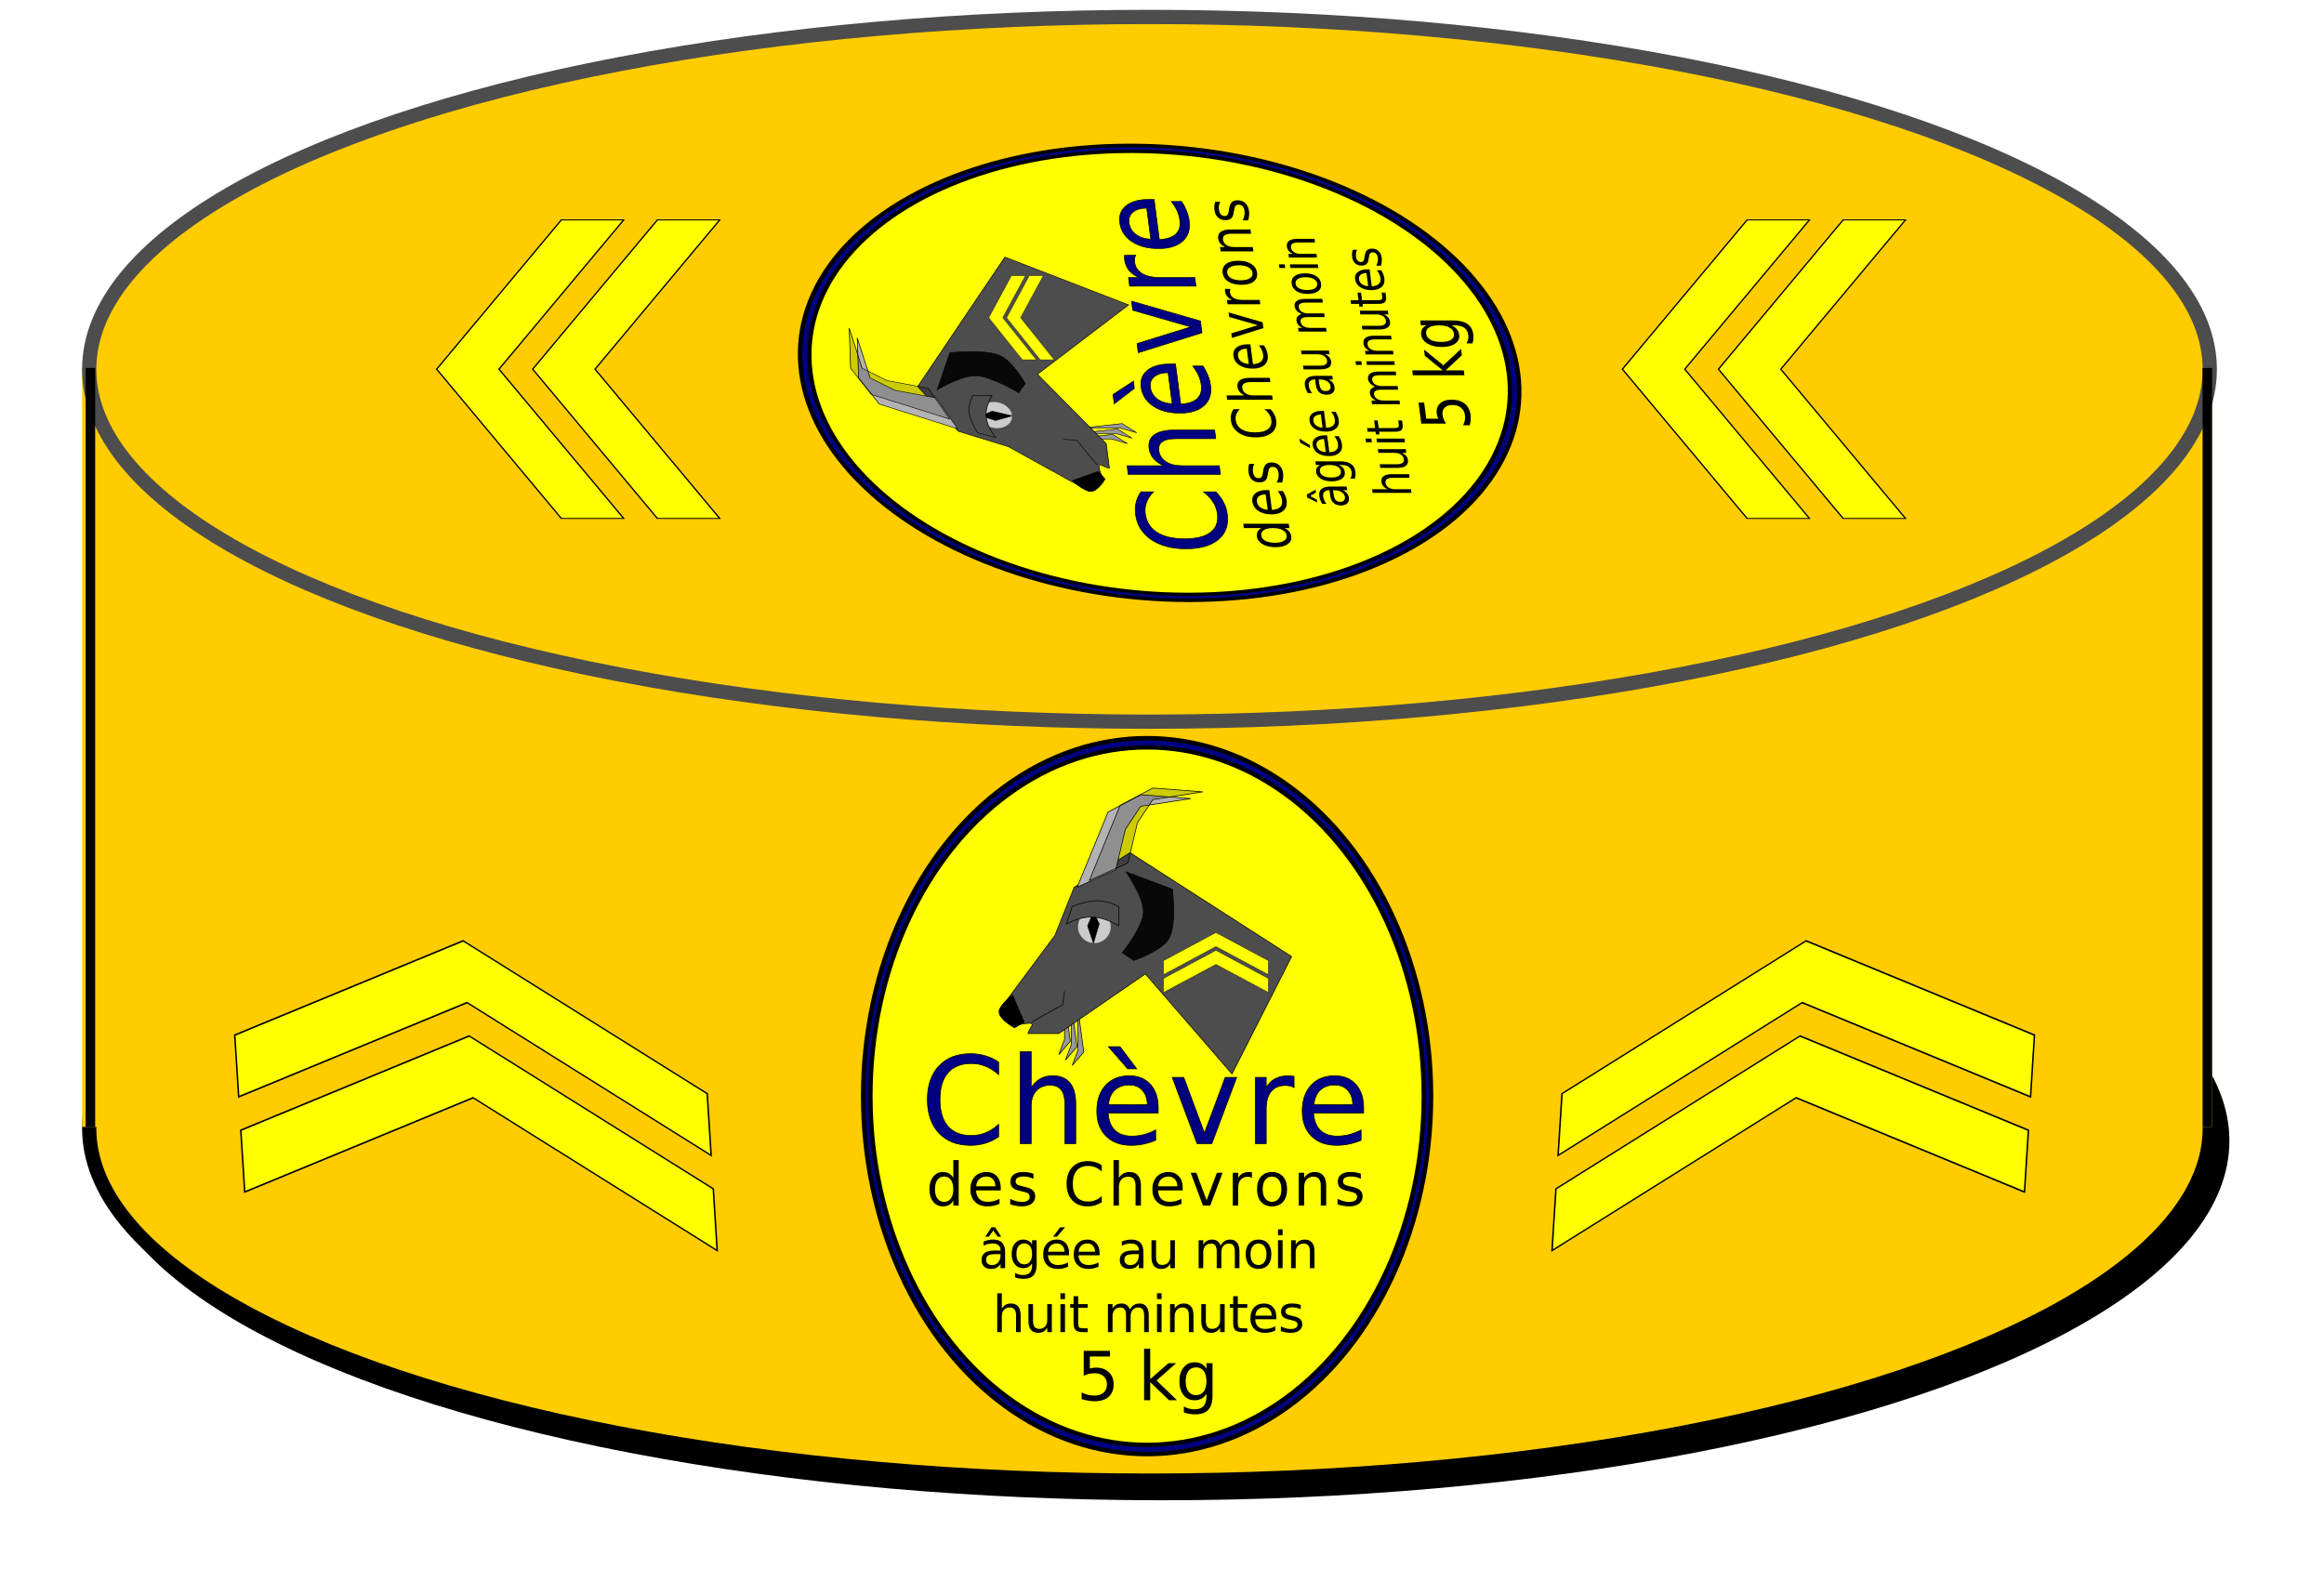 <?xml version="1.0" encoding="UTF-8" standalone="no"?>
<!-- Created with Inkscape (http://www.inkscape.org/) -->

<svg
   xmlns:dc="http://purl.org/dc/elements/1.1/"
   xmlns:cc="http://creativecommons.org/ns#"
   xmlns:rdf="http://www.w3.org/1999/02/22-rdf-syntax-ns#"
   xmlns:svg="http://www.w3.org/2000/svg"
   xmlns="http://www.w3.org/2000/svg"
   xmlns:sodipodi="http://sodipodi.sourceforge.net/DTD/sodipodi-0.dtd"
   xmlns:inkscape="http://www.inkscape.org/namespaces/inkscape"
   width="314.497mm"
   height="215.849mm"
   viewBox="0 0 1114.358 764.821"
   id="svg2"
   version="1.1"
   inkscape:version="0.91 r13725"
   sodipodi:docname="chevre-wheel.svg"
   inkscape:export-filename="/home/algot/Documents/runeman.org/clipart/chevre-wheel.png"
   inkscape:export-xdpi="48.458405"
   inkscape:export-ydpi="48.458405">
  <title
     id="title5090">Chèvre Cheese Wheel</title>
  <defs
     id="defs4">
    <filter
       inkscape:label="Bubbly Bumps Alpha"
       inkscape:menu="Bumps"
       inkscape:menu-tooltip="Same as Bubbly Bumps but with transparent highlights"
       style="color-interpolation-filters:sRGB"
       id="filter3400">
      <feGaussianBlur
         result="result0"
         in="SourceGraphic"
         stdDeviation="0.5"
         id="feGaussianBlur3402" />
      <feTurbulence
         baseFrequency="0.2"
         seed="300"
         numOctaves="10"
         result="result1"
         type="fractalNoise"
         id="feTurbulence3404" />
      <feGaussianBlur
         stdDeviation="4"
         result="result8"
         id="feGaussianBlur3406" />
      <feDisplacementMap
         result="result7"
         in2="result8"
         scale="5"
         in="SourceGraphic"
         xChannelSelector="R"
         id="feDisplacementMap3408"
         yChannelSelector="A" />
      <feComposite
         result="result2"
         operator="in"
         in2="result1"
         in="result7"
         id="feComposite3410" />
      <feComposite
         k3="3"
         in2="result2"
         in="result0"
         operator="arithmetic"
         id="feComposite3412"
         k1="0"
         k2="0"
         k4="0" />
      <feBlend
         result="fbSourceGraphic"
         mode="multiply"
         in2="result2"
         id="feBlend3414" />
      <feColorMatrix
         values="1 0 0 -1 0 1 0 1 -1 0 1 0 0 -1 0 -1.8 -0.5 0 5.7 -3.5 "
         in="fbSourceGraphic"
         result="fbSourceGraphicAlpha"
         id="feColorMatrix3416" />
      <feGaussianBlur
         stdDeviation="0.5"
         in="fbSourceGraphicAlpha"
         result="result0"
         id="feGaussianBlur3418" />
      <feSpecularLighting
         result="result6"
         surfaceScale="-5"
         specularExponent="5"
         id="feSpecularLighting3420">
        <feDistantLight
           azimuth="225"
           elevation="25"
           id="feDistantLight3422" />
      </feSpecularLighting>
      <feComposite
         in2="result6"
         in="SourceGraphic"
         result="result2"
         operator="in"
         id="feComposite3424" />
      <feComposite
         in="result2"
         result="result4"
         operator="arithmetic"
         k2="1"
         k3="1"
         in2="result2"
         id="feComposite3426"
         k1="0"
         k4="0" />
    </filter>
    <filter
       inkscape:label="Bubbly Bumps Matte"
       inkscape:menu="Bumps"
       inkscape:menu-tooltip="Same as Bubbly Bumps but with a diffuse light instead of a specular one"
       style="color-interpolation-filters:sRGB"
       id="filter3466">
      <feGaussianBlur
         result="result0"
         in="SourceGraphic"
         stdDeviation="0.5"
         id="feGaussianBlur3468" />
      <feTurbulence
         baseFrequency="0.2"
         seed="300"
         numOctaves="10"
         result="result1"
         type="fractalNoise"
         id="feTurbulence3470" />
      <feGaussianBlur
         stdDeviation="0.5"
         result="result91"
         id="feGaussianBlur3472" />
      <feDisplacementMap
         xChannelSelector="R"
         scale="5"
         result="result6"
         in="result0"
         in2="result91"
         id="feDisplacementMap3474"
         yChannelSelector="A" />
      <feComposite
         result="result2"
         operator="in"
         in2="result1"
         in="result6"
         id="feComposite3476" />
      <feComposite
         k3="3"
         in2="result2"
         in="result0"
         operator="arithmetic"
         id="feComposite3478"
         k1="0"
         k2="0"
         k4="0" />
      <feBlend
         result="fbSourceGraphic"
         mode="multiply"
         in2="result2"
         id="feBlend3480" />
      <feColorMatrix
         values="1 0 0 -1 0 1 0 1 -1 0 1 0 0 -1 0 -1.8 -0.5 0 5.7 -3.5 "
         in="fbSourceGraphic"
         result="fbSourceGraphicAlpha"
         id="feColorMatrix3482" />
      <feGaussianBlur
         stdDeviation="0.5"
         in="fbSourceGraphicAlpha"
         result="result0"
         id="feGaussianBlur3484" />
      <feDiffuseLighting
         result="result5"
         surfaceScale="50"
         diffuseConstant="0.6"
         id="feDiffuseLighting3486">
        <feDistantLight
           azimuth="225"
           elevation="10"
           id="feDistantLight3488" />
      </feDiffuseLighting>
      <feComposite
         in2="fbSourceGraphicAlpha"
         in="result5"
         result="result2"
         operator="in"
         id="feComposite3490" />
      <feComposite
         in="fbSourceGraphic"
         result="result4"
         operator="arithmetic"
         k2="1"
         k3="0.7"
         in2="result2"
         id="feComposite3492"
         k1="0"
         k4="0" />
    </filter>
    <filter
       inkscape:collect="always"
       style="color-interpolation-filters:sRGB"
       id="filter5052"
       x="-0.008"
       width="1.016"
       y="-0.024"
       height="1.048">
      <feGaussianBlur
         inkscape:collect="always"
         stdDeviation="3.387"
         id="feGaussianBlur5054" />
    </filter>
    <filter
       inkscape:collect="always"
       style="color-interpolation-filters:sRGB"
       id="filter5056"
       x="-0.008"
       width="1.016"
       y="-0.024"
       height="1.048">
      <feGaussianBlur
         inkscape:collect="always"
         stdDeviation="3.387"
         id="feGaussianBlur5058" />
    </filter>
    <filter
       inkscape:collect="always"
       style="color-interpolation-filters:sRGB"
       id="filter5086"
       x="-0.048"
       width="1.096"
       y="-0.144"
       height="1.289">
      <feGaussianBlur
         inkscape:collect="always"
         stdDeviation="20.322"
         id="feGaussianBlur5088" />
    </filter>
  </defs>
  <sodipodi:namedview
     id="base"
     pagecolor="#ffffff"
     bordercolor="#666666"
     borderopacity="1.0"
     inkscape:pageopacity="0.0"
     inkscape:pageshadow="2"
     inkscape:zoom="0.35"
     inkscape:cx="-162.92551"
     inkscape:cy="364.6093"
     inkscape:document-units="px"
     inkscape:current-layer="layer1"
     showgrid="false"
     fit-margin-top="0"
     fit-margin-left="0"
     fit-margin-right="0"
     fit-margin-bottom="0"
     inkscape:window-width="1366"
     inkscape:window-height="712"
     inkscape:window-x="0"
     inkscape:window-y="0"
     inkscape:window-maximized="1">
    <inkscape:grid
       type="xygrid"
       id="grid4138"
       originx="-80.783"
       originy="-155.391" />
  </sodipodi:namedview>
  <g
     inkscape:label="Layer 1"
     inkscape:groupmode="layer"
     id="layer1"
     transform="translate(-80.783,-132.151)">
    <ellipse
       style="opacity:1;fill:#000000;fill-opacity:1;stroke:#000000;stroke-width:6.834;stroke-linecap:square;stroke-miterlimit:4;stroke-dasharray:none;stroke-dashoffset:40;stroke-opacity:1;filter:url(#filter5086)"
       id="ellipse5068"
       cx="637.962"
       cy="679.221"
       rx="508.407"
       ry="168.978" />
    <ellipse
       ry="168.978"
       rx="508.407"
       cy="673.221"
       cx="631.962"
       id="ellipse4142"
       style="opacity:1;fill:#ffcc00;fill-opacity:1;stroke:#000000;stroke-width:6.834;stroke-linecap:square;stroke-miterlimit:4;stroke-dasharray:none;stroke-dashoffset:40;stroke-opacity:1;filter:url(#filter5056)" />
    <path
       style="fill:#ffcc00;fill-opacity:1;fill-rule:evenodd;stroke:none;stroke-width:1.01px;stroke-linecap:butt;stroke-linejoin:miter;stroke-opacity:1"
       d="m 120.137,308.619 0,363.941 1021.351,0 0,-363.941 z"
       id="path4140"
       inkscape:connector-curvature="0" />
    <ellipse
       style="opacity:1;fill:#ffcc00;fill-opacity:1;stroke:#4d4d4d;stroke-width:6.834;stroke-linecap:square;stroke-miterlimit:4;stroke-dasharray:none;stroke-dashoffset:40;stroke-opacity:1;filter:url(#filter5052)"
       id="path4136"
       cx="631.962"
       cy="309.258"
       rx="508.407"
       ry="168.978" />
    <path
       style="fill:none;fill-rule:evenodd;stroke:#000000;stroke-width:4.55;stroke-linecap:butt;stroke-linejoin:miter;stroke-opacity:1"
       d="m 124.132,308.608 0,363.964"
       id="path4144"
       inkscape:connector-curvature="0" />
    <path
       style="fill:none;fill-rule:evenodd;stroke:#000000;stroke-width:4.55;stroke-linecap:butt;stroke-linejoin:miter;stroke-opacity:1"
       d="m 1139.213,308.608 0,363.964"
       id="path4146"
       inkscape:connector-curvature="0" />
    <g
       id="g5383">
      <ellipse
         style="opacity:1;fill:#000080;fill-opacity:1;stroke:#000000;stroke-width:2.093;stroke-linecap:square;stroke-miterlimit:4;stroke-dasharray:none;stroke-dashoffset:40;stroke-opacity:1"
         id="ellipse4365"
         cx="630.813"
         cy="657.807"
         rx="136.169"
         ry="171.681" />
      <ellipse
         ry="167.237"
         rx="132.645"
         cy="657.807"
         cx="630.813"
         id="path4353"
         style="opacity:1;fill:#ffff00;fill-opacity:1;stroke:#000000;stroke-width:2.039;stroke-linecap:square;stroke-miterlimit:4;stroke-dasharray:none;stroke-dashoffset:40;stroke-opacity:1" />
      <g
         id="text4302"
         style="font-style:normal;font-weight:normal;font-size:58.115px;line-height:125%;font-family:sans-serif;text-align:start;letter-spacing:1.886px;word-spacing:-0.249px;text-anchor:start;fill:#000080;fill-opacity:1;stroke:#000000;stroke-width:0.323px;stroke-linecap:butt;stroke-linejoin:miter;stroke-opacity:1">
        <path
           inkscape:connector-curvature="0"
           id="path5371"
           style="stroke-width:0.323px"
           d="m 559.62,641.489 0,6.044 q -2.894,-2.696 -6.186,-4.029 -3.263,-1.334 -6.952,-1.334 -7.264,0 -11.124,4.455 -3.859,4.427 -3.859,12.826 0,8.371 3.859,12.826 3.859,4.427 11.124,4.427 3.689,0 6.952,-1.334 3.292,-1.334 6.186,-4.029 l 0,5.987 q -3.008,2.043 -6.385,3.065 -3.348,1.022 -7.094,1.022 -9.62,0 -15.153,-5.874 -5.533,-5.902 -5.533,-16.089 0,-10.216 5.533,-16.089 5.533,-5.902 15.153,-5.902 3.802,0 7.151,1.022 3.377,0.993 6.328,3.008 z" />
        <path
           inkscape:connector-curvature="0"
           id="path5373"
           style="stroke-width:0.323px"
           d="m 596.607,661.409 0,19.182 -5.221,0 0,-19.012 q 0,-4.512 -1.759,-6.754 -1.759,-2.242 -5.278,-2.242 -4.228,0 -6.668,2.696 -2.44,2.696 -2.44,7.349 l 0,17.962 -5.25,0 0,-44.154 5.25,0 0,17.31 q 1.873,-2.866 4.398,-4.285 2.554,-1.419 5.874,-1.419 5.477,0 8.286,3.405 2.809,3.377 2.809,9.96 z" />
        <path
           inkscape:connector-curvature="0"
           id="path5375"
           style="stroke-width:0.323px"
           d="m 636.148,663.395 0,2.554 -24.006,0 q 0.341,5.392 3.235,8.229 2.923,2.809 8.116,2.809 3.008,0 5.817,-0.738 2.838,-0.738 5.619,-2.213 l 0,4.937 q -2.809,1.192 -5.76,1.816 -2.951,0.624 -5.987,0.624 -7.605,0 -12.06,-4.427 -4.427,-4.427 -4.427,-11.975 0,-7.804 4.2,-12.372 4.228,-4.597 11.379,-4.597 6.413,0 10.13,4.143 3.746,4.115 3.746,11.209 z m -5.221,-1.532 q -0.057,-4.285 -2.412,-6.839 -2.327,-2.554 -6.186,-2.554 -4.37,0 -7.009,2.469 -2.611,2.469 -3.008,6.952 l 18.615,-0.028 z m -13.082,-27.752 8.002,10.613 -4.342,0 -9.251,-10.613 5.59,0 z" />
        <path
           inkscape:connector-curvature="0"
           id="path5377"
           style="stroke-width:0.323px"
           d="m 642.858,648.81 5.533,0 9.932,26.674 9.932,-26.674 5.533,0 -11.918,31.782 -7.094,0 -11.918,-31.782 z" />
        <path
           inkscape:connector-curvature="0"
           id="path5379"
           style="stroke-width:0.323px"
           d="m 701.297,653.69 q -0.88,-0.511 -1.93,-0.738 -1.022,-0.255 -2.27,-0.255 -4.427,0 -6.81,2.894 -2.355,2.866 -2.355,8.258 l 0,16.742 -5.25,0 0,-31.782 5.25,0 0,4.938 q 1.646,-2.894 4.285,-4.285 2.639,-1.419 6.413,-1.419 0.539,0 1.192,0.085 0.653,0.057 1.447,0.199 l 0.028,5.363 z" />
        <path
           inkscape:connector-curvature="0"
           id="path5381"
           style="stroke-width:0.323px"
           d="m 734.652,663.395 0,2.554 -24.006,0 q 0.341,5.392 3.235,8.229 2.923,2.809 8.116,2.809 3.008,0 5.817,-0.738 2.838,-0.738 5.619,-2.213 l 0,4.937 q -2.809,1.192 -5.76,1.816 -2.951,0.624 -5.987,0.624 -7.605,0 -12.06,-4.427 -4.427,-4.427 -4.427,-11.975 0,-7.804 4.2,-12.372 4.228,-4.597 11.379,-4.597 6.413,0 10.13,4.143 3.746,4.115 3.746,11.209 z m -5.221,-1.532 q -0.057,-4.285 -2.412,-6.839 -2.327,-2.554 -6.186,-2.554 -4.37,0 -7.009,2.469 -2.611,2.469 -3.008,6.952 l 18.615,-0.028 z" />
      </g>
      <g
         id="text4306"
         style="font-style:normal;font-weight:normal;font-size:28.714px;line-height:125%;font-family:sans-serif;text-align:start;letter-spacing:1.434px;word-spacing:0px;text-anchor:start;fill:#000000;fill-opacity:1;stroke:none;stroke-width:1px;stroke-linecap:butt;stroke-linejoin:miter;stroke-opacity:1">
        <path
           inkscape:connector-curvature="0"
           id="path5348"
           d="m 537.888,696.961 0,-8.496 2.58,0 0,21.816 -2.58,0 0,-2.355 q -0.813,1.402 -2.061,2.089 -1.234,0.673 -2.972,0.673 -2.846,0 -4.641,-2.271 -1.781,-2.271 -1.781,-5.973 0,-3.701 1.781,-5.973 1.795,-2.271 4.641,-2.271 1.739,0 2.972,0.687 1.248,0.673 2.061,2.075 z m -8.791,5.482 q 0,2.846 1.164,4.473 1.178,1.612 3.225,1.612 2.047,0 3.225,-1.612 1.178,-1.626 1.178,-4.473 0,-2.846 -1.178,-4.459 -1.178,-1.626 -3.225,-1.626 -2.047,0 -3.225,1.626 -1.164,1.612 -1.164,4.459 z" />
        <path
           inkscape:connector-curvature="0"
           id="path5350"
           d="m 560.646,701.784 0,1.262 -11.861,0 q 0.168,2.664 1.598,4.066 1.444,1.388 4.01,1.388 1.486,0 2.874,-0.365 1.402,-0.365 2.776,-1.094 l 0,2.44 q -1.388,0.589 -2.846,0.897 -1.458,0.308 -2.958,0.308 -3.758,0 -5.959,-2.187 -2.187,-2.187 -2.187,-5.917 0,-3.856 2.075,-6.113 2.089,-2.271 5.622,-2.271 3.169,0 5.005,2.047 1.851,2.033 1.851,5.538 z m -2.58,-0.757 q -0.028,-2.117 -1.192,-3.379 -1.15,-1.262 -3.056,-1.262 -2.159,0 -3.463,1.22 -1.29,1.22 -1.486,3.435 l 9.197,-0.014 z" />
        <path
           inkscape:connector-curvature="0"
           id="path5352"
           d="m 576.325,695.04 0,2.44 q -1.094,-0.561 -2.271,-0.841 -1.178,-0.28 -2.44,-0.28 -1.921,0 -2.888,0.589 -0.953,0.589 -0.953,1.767 0,0.897 0.687,1.416 0.687,0.505 2.762,0.967 l 0.883,0.196 q 2.748,0.589 3.898,1.668 1.164,1.066 1.164,2.986 0,2.187 -1.739,3.463 -1.725,1.276 -4.753,1.276 -1.262,0 -2.636,-0.252 -1.36,-0.238 -2.874,-0.729 l 0,-2.664 q 1.43,0.743 2.818,1.122 1.388,0.365 2.748,0.365 1.823,0 2.804,-0.617 0.981,-0.631 0.981,-1.767 0,-1.052 -0.715,-1.612 -0.701,-0.561 -3.099,-1.08 l -0.897,-0.21 q -2.398,-0.505 -3.463,-1.542 -1.066,-1.052 -1.066,-2.874 0,-2.215 1.57,-3.421 1.57,-1.206 4.459,-1.206 1.43,0 2.692,0.21 1.262,0.21 2.327,0.631 z" />
        <path
           inkscape:connector-curvature="0"
           id="path5354"
           d="m 609.084,690.96 0,2.986 q -1.43,-1.332 -3.056,-1.991 -1.612,-0.659 -3.435,-0.659 -3.589,0 -5.496,2.201 -1.907,2.187 -1.907,6.337 0,4.136 1.907,6.337 1.907,2.187 5.496,2.187 1.823,0 3.435,-0.659 1.626,-0.659 3.056,-1.991 l 0,2.958 q -1.486,1.009 -3.155,1.514 -1.654,0.505 -3.505,0.505 -4.753,0 -7.487,-2.902 -2.734,-2.916 -2.734,-7.95 0,-5.047 2.734,-7.95 2.734,-2.916 7.487,-2.916 1.879,0 3.533,0.505 1.668,0.491 3.127,1.486 z" />
        <path
           inkscape:connector-curvature="0"
           id="path5356"
           d="m 627.861,700.802 0,9.478 -2.58,0 0,-9.394 q 0,-2.229 -0.869,-3.337 -0.869,-1.108 -2.608,-1.108 -2.089,0 -3.295,1.332 -1.206,1.332 -1.206,3.631 l 0,8.875 -2.594,0 0,-21.816 2.594,0 0,8.553 q 0.925,-1.416 2.173,-2.117 1.262,-0.701 2.902,-0.701 2.706,0 4.094,1.682 1.388,1.668 1.388,4.921 z" />
        <path
           inkscape:connector-curvature="0"
           id="path5358"
           d="m 647.899,701.784 0,1.262 -11.861,0 q 0.168,2.664 1.598,4.066 1.444,1.388 4.01,1.388 1.486,0 2.874,-0.365 1.402,-0.365 2.776,-1.094 l 0,2.44 q -1.388,0.589 -2.846,0.897 -1.458,0.308 -2.958,0.308 -3.758,0 -5.959,-2.187 -2.187,-2.187 -2.187,-5.917 0,-3.856 2.075,-6.113 2.089,-2.271 5.622,-2.271 3.169,0 5.005,2.047 1.851,2.033 1.851,5.538 z m -2.58,-0.757 q -0.028,-2.117 -1.192,-3.379 -1.15,-1.262 -3.056,-1.262 -2.159,0 -3.463,1.22 -1.29,1.22 -1.486,3.435 l 9.197,-0.014 z" />
        <path
           inkscape:connector-curvature="0"
           id="path5360"
           d="m 651.716,694.577 2.734,0 4.907,13.179 4.907,-13.179 2.734,0 -5.889,15.703 -3.505,0 -5.889,-15.703 z" />
        <path
           inkscape:connector-curvature="0"
           id="path5362"
           d="m 681.093,696.989 q -0.435,-0.252 -0.953,-0.365 -0.505,-0.126 -1.122,-0.126 -2.187,0 -3.365,1.43 -1.164,1.416 -1.164,4.08 l 0,8.272 -2.594,0 0,-15.703 2.594,0 0,2.44 q 0.813,-1.43 2.117,-2.117 1.304,-0.701 3.169,-0.701 0.266,0 0.589,0.042 0.322,0.028 0.715,0.098 l 0.014,2.65 z" />
        <path
           inkscape:connector-curvature="0"
           id="path5364"
           d="m 690.728,696.386 q -2.075,0 -3.281,1.626 -1.206,1.612 -1.206,4.431 0,2.818 1.192,4.445 1.206,1.612 3.295,1.612 2.061,0 3.267,-1.626 1.206,-1.626 1.206,-4.431 0,-2.79 -1.206,-4.416 -1.206,-1.64 -3.267,-1.64 z m 0,-2.187 q 3.365,0 5.286,2.187 1.921,2.187 1.921,6.057 0,3.856 -1.921,6.057 -1.921,2.187 -5.286,2.187 -3.379,0 -5.3,-2.187 -1.907,-2.201 -1.907,-6.057 0,-3.87 1.907,-6.057 1.921,-2.187 5.3,-2.187 z" />
        <path
           inkscape:connector-curvature="0"
           id="path5366"
           d="m 716.684,700.802 0,9.478 -2.58,0 0,-9.394 q 0,-2.229 -0.869,-3.337 -0.869,-1.108 -2.608,-1.108 -2.089,0 -3.295,1.332 -1.206,1.332 -1.206,3.631 l 0,8.875 -2.594,0 0,-15.703 2.594,0 0,2.44 q 0.925,-1.416 2.173,-2.117 1.262,-0.701 2.902,-0.701 2.706,0 4.094,1.682 1.388,1.668 1.388,4.921 z" />
        <path
           inkscape:connector-curvature="0"
           id="path5368"
           d="m 733.302,695.04 0,2.44 q -1.094,-0.561 -2.271,-0.841 -1.178,-0.28 -2.44,-0.28 -1.921,0 -2.888,0.589 -0.953,0.589 -0.953,1.767 0,0.897 0.687,1.416 0.687,0.505 2.762,0.967 l 0.883,0.196 q 2.748,0.589 3.898,1.668 1.164,1.066 1.164,2.986 0,2.187 -1.739,3.463 -1.725,1.276 -4.753,1.276 -1.262,0 -2.636,-0.252 -1.36,-0.238 -2.874,-0.729 l 0,-2.664 q 1.43,0.743 2.818,1.122 1.388,0.365 2.748,0.365 1.823,0 2.804,-0.617 0.981,-0.631 0.981,-1.767 0,-1.052 -0.715,-1.612 -0.701,-0.561 -3.099,-1.08 l -0.897,-0.21 q -2.398,-0.505 -3.463,-1.542 -1.066,-1.052 -1.066,-2.874 0,-2.215 1.57,-3.421 1.57,-1.206 4.459,-1.206 1.43,0 2.692,0.21 1.262,0.21 2.327,0.631 z" />
      </g>
      <g
         transform="matrix(0.323,0,0,0.323,778.847,470.615)"
         id="g4317">
        <path
           style="fill:#999999;fill-rule:evenodd;stroke:#000000;stroke-width:1px;stroke-linecap:butt;stroke-linejoin:miter;stroke-opacity:1"
           d="m -580.857,435.219 0,60 -8.571,22.857 17.143,-20 z"
           id="path3430"
           inkscape:connector-curvature="0" />
        <path
           inkscape:connector-curvature="0"
           id="path3432"
           d="m -570.857,443.219 0,60 -8.571,22.857 17.143,-20 z"
           style="fill:#999999;fill-rule:evenodd;stroke:#000000;stroke-width:1px;stroke-linecap:butt;stroke-linejoin:miter;stroke-opacity:1" />
        <path
           style="fill:#999999;fill-rule:evenodd;stroke:#000000;stroke-width:1px;stroke-linecap:butt;stroke-linejoin:miter;stroke-opacity:1"
           d="m -560.857,451.219 0,60 -8.571,22.857 17.143,-20 z"
           id="path3434"
           inkscape:connector-curvature="0" />
        <path
           style="fill:#4d4d4d;fill-rule:evenodd;stroke:#000000;stroke-width:1px;stroke-linecap:butt;stroke-linejoin:miter;stroke-opacity:1"
           d="m -483.714,218.076 -82.857,51.429 -28.571,71.429 L -678,452.362 l 22.857,22.857 c 0,0 31.429,-8.571 25.714,0 -5.714,8.571 -5.714,11.429 -5.714,11.429 l 45.714,0 128.571,-88.571 128.571,148.571 88.571,-174.286 z"
           id="path3390"
           inkscape:connector-curvature="0"
           sodipodi:nodetypes="cccccscccccc" />
        <path
           inkscape:connector-curvature="0"
           id="path3394"
           d="m -562,269.219 45.714,-111.429 48.571,-25.714 74.286,5.714 -74.286,11.429 -22.857,34.286 -14.286,60 z"
           style="fill:#b3b3b3;fill-rule:evenodd;stroke:#000000;stroke-width:1px;stroke-linecap:butt;stroke-linejoin:miter;stroke-opacity:1" />
        <path
           style="fill:#cccccc;fill-rule:evenodd;stroke:#000000;stroke-width:1px;stroke-linecap:butt;stroke-linejoin:miter;stroke-opacity:1;filter:url(#filter3400)"
           d="m -544,259.219 45.714,-111.429 48.571,-25.714 74.286,5.714 -74.286,11.429 -22.857,34.286 -14.286,60 z"
           id="path3392"
           inkscape:connector-curvature="0" />
        <circle
           style="opacity:1;fill:#cccccc;fill-opacity:1;stroke:none;stroke-width:1;stroke-linecap:square;stroke-miterlimit:4;stroke-dasharray:none;stroke-dashoffset:40;stroke-opacity:1"
           id="path3396"
           cx="-536.571"
           cy="328.076"
           r="24.286" />
        <path
           style="fill:#000000;fill-rule:evenodd;stroke:#000000;stroke-width:0.515px;stroke-linecap:butt;stroke-linejoin:miter;stroke-opacity:1"
           d="m -538,306.072 -8.83,20.603 8.83,26.49 8.83,-29.433 z"
           id="path3398"
           inkscape:connector-curvature="0" />
        <path
           style="fill:#000000;fill-rule:evenodd;stroke:#000000;stroke-width:1px;stroke-linecap:butt;stroke-linejoin:miter;stroke-opacity:1"
           d="m -658,429.505 17.143,40 -14.286,8.571 c 0,0 -22.188,-12.103 -22.857,-22.857 -0.675,-10.838 20,-25.714 20,-25.714 z"
           id="path3428"
           inkscape:connector-curvature="0"
           sodipodi:nodetypes="cccsc" />
        <path
           style="fill:#1a1a1a;fill-rule:evenodd;stroke:#000000;stroke-width:1px;stroke-linecap:butt;stroke-linejoin:miter;stroke-opacity:1;filter:url(#filter3466)"
           d="m -489.429,246.648 c 0,0 26.559,38.257 25.714,60 -0.876,22.561 -31.429,60 -31.429,60 L -478,378.076 c 0,0 40.936,-14.296 51.429,-31.429 12.971,-21.179 5.714,-74.286 5.714,-74.286 z"
           id="path3436"
           inkscape:connector-curvature="0"
           sodipodi:nodetypes="csccscc" />
        <path
           style="fill:#4d4d4d;fill-rule:evenodd;stroke:#000000;stroke-width:1px;stroke-linecap:butt;stroke-linejoin:miter;stroke-opacity:1"
           d="m -569.429,298.076 c 25.714,-10.012 43.429,-12.775 69.143,0 l 0,28.571 C -528.857,310.398 -549.429,309.564 -578,323.791 Z"
           id="path4294"
           inkscape:connector-curvature="0"
           sodipodi:nodetypes="ccccc" />
        <path
           style="fill:none;fill-rule:evenodd;stroke:#000000;stroke-width:1px;stroke-linecap:butt;stroke-linejoin:miter;stroke-opacity:1"
           d="m -629.429,469.505 45.714,-25.714 2.857,-20"
           id="path4296"
           inkscape:connector-curvature="0" />
      </g>
      <path
         sodipodi:nodetypes="ccccccc"
         inkscape:connector-curvature="0"
         id="path4300"
         d="m 688.963,601.365 -25.137,-13.467 -25.137,13.467 0,6.733 25.137,-13.467 25.137,13.467 z"
         style="fill:#ffff00;fill-rule:evenodd;stroke:#000000;stroke-width:0.163px;stroke-linecap:butt;stroke-linejoin:miter;stroke-opacity:1" />
      <path
         style="fill:#ffff00;fill-rule:evenodd;stroke:#000000;stroke-width:0.163px;stroke-linecap:butt;stroke-linejoin:miter;stroke-opacity:1"
         d="m 688.963,592.824 -25.137,-13.467 -25.137,13.467 0,6.733 25.137,-13.467 25.137,13.467 z"
         id="path4334"
         inkscape:connector-curvature="0"
         sodipodi:nodetypes="ccccccc" />
      <g
         id="text4355"
         style="font-style:normal;font-weight:normal;font-size:24.524px;line-height:125%;font-family:sans-serif;text-align:center;letter-spacing:-0.456px;word-spacing:0px;text-anchor:middle;fill:#000000;fill-opacity:1;stroke:none;stroke-width:1px;stroke-linecap:butt;stroke-linejoin:miter;stroke-opacity:1">
        <path
           inkscape:connector-curvature="0"
           id="path5305"
           d="m 558.347,733.587 q -2.67,0 -3.7,0.611 -1.03,0.611 -1.03,2.084 0,1.173 0.766,1.868 0.778,0.683 2.107,0.683 1.832,0 2.934,-1.293 1.114,-1.305 1.114,-3.461 l 0,-0.491 -2.191,0 z m 4.395,-0.91 0,7.652 -2.203,0 0,-2.036 q -0.754,1.221 -1.88,1.808 -1.126,0.575 -2.754,0.575 -2.06,0 -3.281,-1.15 -1.209,-1.162 -1.209,-3.101 0,-2.263 1.509,-3.413 1.521,-1.15 4.526,-1.15 l 3.089,0 0,-0.216 q 0,-1.521 -1.006,-2.347 -0.994,-0.838 -2.802,-0.838 -1.15,0 -2.239,0.275 -1.09,0.275 -2.096,0.826 l 0,-2.036 q 1.209,-0.467 2.347,-0.695 1.138,-0.239 2.215,-0.239 2.91,0 4.347,1.509 1.437,1.509 1.437,4.574 z m -6.574,-11.962 1.772,0 2.934,4.502 -1.664,0 -2.155,-2.934 -2.155,2.934 -1.664,0 2.934,-4.502 z" />
        <path
           inkscape:connector-curvature="0"
           id="path5307"
           d="m 575.661,733.467 q 0,-2.395 -0.994,-3.712 -0.982,-1.317 -2.766,-1.317 -1.772,0 -2.766,1.317 -0.982,1.317 -0.982,3.712 0,2.383 0.982,3.7 0.994,1.317 2.766,1.317 1.784,0 2.766,-1.317 0.994,-1.317 0.994,-3.7 z m 2.203,5.197 q 0,3.425 -1.521,5.089 -1.521,1.676 -4.658,1.676 -1.162,0 -2.191,-0.18 -1.03,-0.168 -2,-0.527 l 0,-2.143 q 0.97,0.527 1.916,0.778 0.946,0.251 1.928,0.251 2.167,0 3.245,-1.138 1.078,-1.126 1.078,-3.413 l 0,-1.09 q -0.683,1.185 -1.748,1.772 -1.066,0.587 -2.551,0.587 -2.467,0 -3.976,-1.88 -1.509,-1.88 -1.509,-4.981 0,-3.113 1.509,-4.993 1.509,-1.88 3.976,-1.88 1.485,0 2.551,0.587 1.066,0.587 1.748,1.772 l 0,-2.036 2.203,0 0,11.747 z" />
        <path
           inkscape:connector-curvature="0"
           id="path5309"
           d="m 593.417,733.072 0,1.078 -10.13,0 q 0.144,2.275 1.365,3.473 1.233,1.185 3.425,1.185 1.269,0 2.455,-0.311 1.197,-0.311 2.371,-0.934 l 0,2.084 q -1.185,0.503 -2.431,0.766 -1.245,0.263 -2.527,0.263 -3.209,0 -5.089,-1.868 -1.868,-1.868 -1.868,-5.053 0,-3.293 1.772,-5.221 1.784,-1.94 4.802,-1.94 2.706,0 4.275,1.748 1.581,1.736 1.581,4.73 z m -2.203,-0.647 q -0.024,-1.808 -1.018,-2.886 -0.982,-1.078 -2.61,-1.078 -1.844,0 -2.958,1.042 -1.102,1.042 -1.269,2.934 l 7.855,-0.012 z m -2.119,-11.711 2.383,0 -3.904,4.502 -1.832,0 3.353,-4.502 z" />
        <path
           inkscape:connector-curvature="0"
           id="path5311"
           d="m 608.049,733.072 0,1.078 -10.13,0 q 0.144,2.275 1.365,3.473 1.233,1.185 3.425,1.185 1.269,0 2.455,-0.311 1.197,-0.311 2.371,-0.934 l 0,2.084 q -1.185,0.503 -2.431,0.766 -1.245,0.263 -2.527,0.263 -3.209,0 -5.089,-1.868 -1.868,-1.868 -1.868,-5.053 0,-3.293 1.772,-5.221 1.784,-1.94 4.802,-1.94 2.706,0 4.275,1.748 1.581,1.736 1.581,4.73 z m -2.203,-0.647 q -0.024,-1.808 -1.018,-2.886 -0.982,-1.078 -2.61,-1.078 -1.844,0 -2.958,1.042 -1.102,1.042 -1.269,2.934 l 7.855,-0.012 z" />
        <path
           inkscape:connector-curvature="0"
           id="path5313"
           d="m 624.655,733.587 q -2.67,0 -3.7,0.611 -1.03,0.611 -1.03,2.084 0,1.173 0.766,1.868 0.778,0.683 2.107,0.683 1.832,0 2.934,-1.293 1.114,-1.305 1.114,-3.461 l 0,-0.491 -2.191,0 z m 4.395,-0.91 0,7.652 -2.203,0 0,-2.036 q -0.754,1.221 -1.88,1.808 -1.126,0.575 -2.754,0.575 -2.06,0 -3.281,-1.15 -1.209,-1.162 -1.209,-3.101 0,-2.263 1.509,-3.413 1.521,-1.15 4.526,-1.15 l 3.089,0 0,-0.216 q 0,-1.521 -1.006,-2.347 -0.994,-0.838 -2.802,-0.838 -1.15,0 -2.239,0.275 -1.09,0.275 -2.096,0.826 l 0,-2.036 q 1.209,-0.467 2.347,-0.695 1.138,-0.239 2.215,-0.239 2.91,0 4.347,1.509 1.437,1.509 1.437,4.574 z" />
        <path
           inkscape:connector-curvature="0"
           id="path5315"
           d="m 632.916,735.036 0,-8.119 2.203,0 0,8.035 q 0,1.904 0.742,2.862 0.742,0.946 2.227,0.946 1.784,0 2.814,-1.138 1.042,-1.138 1.042,-3.101 l 0,-7.604 2.203,0 0,13.411 -2.203,0 0,-2.06 q -0.802,1.221 -1.868,1.82 -1.054,0.587 -2.455,0.587 -2.311,0 -3.509,-1.437 -1.197,-1.437 -1.197,-4.203 z m 5.544,-8.442 0,0 z" />
        <path
           inkscape:connector-curvature="0"
           id="path5317"
           d="m 666.047,729.492 q 0.826,-1.485 1.976,-2.191 1.15,-0.706 2.706,-0.706 2.096,0 3.233,1.473 1.138,1.461 1.138,4.167 l 0,8.095 -2.215,0 0,-8.023 q 0,-1.928 -0.683,-2.862 -0.683,-0.934 -2.084,-0.934 -1.712,0 -2.706,1.138 -0.994,1.138 -0.994,3.101 l 0,7.58 -2.215,0 0,-8.023 q 0,-1.94 -0.683,-2.862 -0.683,-0.934 -2.108,-0.934 -1.688,0 -2.682,1.15 -0.994,1.138 -0.994,3.089 l 0,7.58 -2.215,0 0,-13.411 2.215,0 0,2.084 q 0.754,-1.233 1.808,-1.82 1.054,-0.587 2.503,-0.587 1.461,0 2.479,0.742 1.03,0.742 1.521,2.155 z" />
        <path
           inkscape:connector-curvature="0"
           id="path5319"
           d="m 684.247,728.462 q -1.772,0 -2.802,1.389 -1.03,1.377 -1.03,3.784 0,2.407 1.018,3.796 1.03,1.377 2.814,1.377 1.76,0 2.79,-1.389 1.03,-1.389 1.03,-3.784 0,-2.383 -1.03,-3.772 -1.03,-1.401 -2.79,-1.401 z m 0,-1.868 q 2.874,0 4.514,1.868 1.641,1.868 1.641,5.173 0,3.293 -1.641,5.173 -1.641,1.868 -4.514,1.868 -2.886,0 -4.526,-1.868 -1.629,-1.88 -1.629,-5.173 0,-3.305 1.629,-5.173 1.641,-1.868 4.526,-1.868 z" />
        <path
           inkscape:connector-curvature="0"
           id="path5321"
           d="m 693.586,726.917 2.203,0 0,13.411 -2.203,0 0,-13.411 z m 0,-5.221 2.203,0 0,2.79 -2.203,0 0,-2.79 z" />
        <path
           inkscape:connector-curvature="0"
           id="path5323"
           d="m 711.08,732.234 0,8.095 -2.203,0 0,-8.023 q 0,-1.904 -0.742,-2.85 -0.742,-0.946 -2.227,-0.946 -1.784,0 -2.814,1.138 -1.03,1.138 -1.03,3.101 l 0,7.58 -2.215,0 0,-13.411 2.215,0 0,2.084 q 0.79,-1.209 1.856,-1.808 1.078,-0.599 2.479,-0.599 2.311,0 3.497,1.437 1.185,1.425 1.185,4.203 z" />
        <path
           inkscape:connector-curvature="0"
           id="path5325"
           d="m 570.177,762.889 0,8.095 -2.203,0 0,-8.023 q 0,-1.904 -0.742,-2.85 -0.742,-0.946 -2.227,-0.946 -1.784,0 -2.814,1.138 -1.03,1.138 -1.03,3.101 l 0,7.58 -2.215,0 0,-18.632 2.215,0 0,7.304 q 0.79,-1.209 1.856,-1.808 1.078,-0.599 2.479,-0.599 2.311,0 3.497,1.437 1.185,1.425 1.185,4.203 z" />
        <path
           inkscape:connector-curvature="0"
           id="path5327"
           d="m 573.912,765.691 0,-8.119 2.203,0 0,8.035 q 0,1.904 0.742,2.862 0.742,0.946 2.227,0.946 1.784,0 2.814,-1.138 1.042,-1.138 1.042,-3.101 l 0,-7.604 2.203,0 0,13.411 -2.203,0 0,-2.06 q -0.802,1.221 -1.868,1.82 -1.054,0.587 -2.455,0.587 -2.311,0 -3.509,-1.437 -1.197,-1.437 -1.197,-4.203 z m 5.544,-8.442 0,0 z" />
        <path
           inkscape:connector-curvature="0"
           id="path5329"
           d="m 589.25,757.572 2.203,0 0,13.411 -2.203,0 0,-13.411 z m 0,-5.221 2.203,0 0,2.79 -2.203,0 0,-2.79 z" />
        <path
           inkscape:connector-curvature="0"
           id="path5331"
           d="m 597.775,753.764 0,3.808 4.538,0 0,1.712 -4.538,0 0,7.28 q 0,1.641 0.443,2.107 0.455,0.467 1.832,0.467 l 2.263,0 0,1.844 -2.263,0 q -2.551,0 -3.52,-0.946 -0.97,-0.958 -0.97,-3.473 l 0,-7.28 -1.617,0 0,-1.712 1.617,0 0,-3.808 2.215,0 z" />
        <path
           inkscape:connector-curvature="0"
           id="path5333"
           d="m 622.56,760.146 q 0.826,-1.485 1.976,-2.191 1.15,-0.706 2.706,-0.706 2.096,0 3.233,1.473 1.138,1.461 1.138,4.167 l 0,8.095 -2.215,0 0,-8.023 q 0,-1.928 -0.683,-2.862 -0.683,-0.934 -2.084,-0.934 -1.712,0 -2.706,1.138 -0.994,1.138 -0.994,3.101 l 0,7.58 -2.215,0 0,-8.023 q 0,-1.94 -0.683,-2.862 -0.683,-0.934 -2.107,-0.934 -1.688,0 -2.682,1.15 -0.994,1.138 -0.994,3.089 l 0,7.58 -2.215,0 0,-13.411 2.215,0 0,2.084 q 0.754,-1.233 1.808,-1.82 1.054,-0.587 2.503,-0.587 1.461,0 2.479,0.742 1.03,0.742 1.521,2.155 z" />
        <path
           inkscape:connector-curvature="0"
           id="path5335"
           d="m 635.563,757.572 2.203,0 0,13.411 -2.203,0 0,-13.411 z m 0,-5.221 2.203,0 0,2.79 -2.203,0 0,-2.79 z" />
        <path
           inkscape:connector-curvature="0"
           id="path5337"
           d="m 653.056,762.889 0,8.095 -2.203,0 0,-8.023 q 0,-1.904 -0.742,-2.85 -0.742,-0.946 -2.227,-0.946 -1.784,0 -2.814,1.138 -1.03,1.138 -1.03,3.101 l 0,7.58 -2.215,0 0,-13.411 2.215,0 0,2.084 q 0.79,-1.209 1.856,-1.808 1.078,-0.599 2.479,-0.599 2.311,0 3.497,1.437 1.185,1.425 1.185,4.203 z" />
        <path
           inkscape:connector-curvature="0"
           id="path5339"
           d="m 656.791,765.691 0,-8.119 2.203,0 0,8.035 q 0,1.904 0.742,2.862 0.742,0.946 2.227,0.946 1.784,0 2.814,-1.138 1.042,-1.138 1.042,-3.101 l 0,-7.604 2.203,0 0,13.411 -2.203,0 0,-2.06 q -0.802,1.221 -1.868,1.82 -1.054,0.587 -2.455,0.587 -2.311,0 -3.509,-1.437 -1.197,-1.437 -1.197,-4.203 z m 5.544,-8.442 0,0 z" />
        <path
           inkscape:connector-curvature="0"
           id="path5341"
           d="m 674.309,753.764 0,3.808 4.538,0 0,1.712 -4.538,0 0,7.28 q 0,1.641 0.443,2.107 0.455,0.467 1.832,0.467 l 2.263,0 0,1.844 -2.263,0 q -2.551,0 -3.52,-0.946 -0.97,-0.958 -0.97,-3.473 l 0,-7.28 -1.617,0 0,-1.712 1.617,0 0,-3.808 2.215,0 z" />
        <path
           inkscape:connector-curvature="0"
           id="path5343"
           d="m 692.772,763.727 0,1.078 -10.13,0 q 0.144,2.275 1.365,3.473 1.233,1.185 3.425,1.185 1.269,0 2.455,-0.311 1.197,-0.311 2.371,-0.934 l 0,2.084 q -1.185,0.503 -2.431,0.766 -1.245,0.263 -2.527,0.263 -3.209,0 -5.089,-1.868 -1.868,-1.868 -1.868,-5.053 0,-3.293 1.772,-5.221 1.784,-1.94 4.802,-1.94 2.706,0 4.275,1.748 1.581,1.736 1.581,4.73 z m -2.203,-0.647 q -0.024,-1.808 -1.018,-2.886 -0.982,-1.078 -2.61,-1.078 -1.844,0 -2.958,1.042 -1.102,1.042 -1.269,2.934 l 7.855,-0.012 z" />
        <path
           inkscape:connector-curvature="0"
           id="path5345"
           d="m 704.482,757.967 0,2.084 q -0.934,-0.479 -1.94,-0.718 -1.006,-0.239 -2.084,-0.239 -1.641,0 -2.467,0.503 -0.814,0.503 -0.814,1.509 0,0.766 0.587,1.209 0.587,0.431 2.359,0.826 l 0.754,0.168 q 2.347,0.503 3.329,1.425 0.994,0.91 0.994,2.551 0,1.868 -1.485,2.958 -1.473,1.09 -4.059,1.09 -1.078,0 -2.251,-0.216 -1.162,-0.204 -2.455,-0.623 l 0,-2.275 q 1.221,0.635 2.407,0.958 1.185,0.311 2.347,0.311 1.557,0 2.395,-0.527 0.838,-0.539 0.838,-1.509 0,-0.898 -0.611,-1.377 -0.599,-0.479 -2.646,-0.922 l -0.766,-0.18 q -2.048,-0.431 -2.958,-1.317 -0.91,-0.898 -0.91,-2.455 0,-1.892 1.341,-2.922 1.341,-1.03 3.808,-1.03 1.221,0 2.299,0.18 1.078,0.18 1.988,0.539 z" />
      </g>
      <g
         id="text4361"
         style="font-style:normal;font-weight:normal;font-size:32.503px;line-height:125%;font-family:sans-serif;text-align:center;letter-spacing:-0.771px;word-spacing:0px;text-anchor:middle;fill:#000000;fill-opacity:1;stroke:none;stroke-width:1px;stroke-linecap:butt;stroke-linejoin:miter;stroke-opacity:1">
        <path
           inkscape:connector-curvature="0"
           id="path5298"
           d="m 600.434,779.962 12.585,0 0,2.698 -9.649,0 0,5.809 q 0.698,-0.238 1.397,-0.349 0.698,-0.127 1.397,-0.127 3.968,0 6.285,2.174 2.317,2.174 2.317,5.888 0,3.825 -2.381,5.951 -2.381,2.111 -6.713,2.111 -1.492,0 -3.047,-0.254 -1.539,-0.254 -3.19,-0.762 l 0,-3.222 q 1.428,0.778 2.952,1.159 1.524,0.381 3.222,0.381 2.746,0 4.349,-1.444 1.603,-1.444 1.603,-3.92 0,-2.476 -1.603,-3.92 -1.603,-1.444 -4.349,-1.444 -1.286,0 -2.571,0.286 -1.27,0.286 -2.603,0.889 l 0,-11.903 z" />
        <path
           inkscape:connector-curvature="0"
           id="path5300"
           d="m 629.38,778.962 2.936,0 0,14.585 8.713,-7.665 3.73,0 -9.427,8.316 9.824,9.459 -3.809,0 -9.03,-8.681 0,8.681 -2.936,0 0,-24.695 z" />
        <path
           inkscape:connector-curvature="0"
           id="path5302"
           d="m 659.27,794.563 q 0,-3.174 -1.317,-4.92 -1.301,-1.746 -3.666,-1.746 -2.349,0 -3.666,1.746 -1.301,1.746 -1.301,4.92 0,3.158 1.301,4.904 1.317,1.746 3.666,1.746 2.365,0 3.666,-1.746 1.317,-1.746 1.317,-4.904 z m 2.92,6.888 q 0,4.539 -2.016,6.745 -2.016,2.222 -6.174,2.222 -1.539,0 -2.904,-0.238 -1.365,-0.222 -2.65,-0.698 l 0,-2.841 q 1.286,0.698 2.539,1.032 1.254,0.333 2.555,0.333 2.873,0 4.301,-1.508 1.428,-1.492 1.428,-4.523 l 0,-1.444 q -0.905,1.571 -2.317,2.349 -1.412,0.778 -3.38,0.778 -3.269,0 -5.269,-2.492 -2,-2.492 -2,-6.602 0,-4.126 2,-6.618 2,-2.492 5.269,-2.492 1.968,0 3.38,0.778 1.412,0.778 2.317,2.349 l 0,-2.698 2.92,0 0,15.569 z" />
      </g>
    </g>
    <g
       id="g4631"
       transform="matrix(1.016,0.126,0.063,0.992,-6.187,332.843)">
      <path
         style="fill:#ffff00;fill-rule:evenodd;stroke:#000000;stroke-width:0.721px;stroke-linecap:butt;stroke-linejoin:miter;stroke-opacity:1"
         d="m 402.303,275.299 -111.49,-59.727 -111.489,59.727 0,29.864 111.489,-59.727 111.49,59.727 z"
         id="path4627"
         inkscape:connector-curvature="0"
         sodipodi:nodetypes="ccccccc" />
      <path
         sodipodi:nodetypes="ccccccc"
         inkscape:connector-curvature="0"
         id="path4629"
         d="m 402.303,321.299 -111.49,-59.727 -111.489,59.727 0,29.864 111.489,-59.727 111.49,59.727 z"
         style="fill:#ffff00;fill-rule:evenodd;stroke:#000000;stroke-width:0.721px;stroke-linecap:butt;stroke-linejoin:miter;stroke-opacity:1" />
    </g>
    <g
       transform="matrix(-1.016,0.126,-0.063,0.992,1255.85,332.843)"
       id="g5030">
      <path
         sodipodi:nodetypes="ccccccc"
         inkscape:connector-curvature="0"
         id="path5032"
         d="m 402.303,275.299 -111.49,-59.727 -111.489,59.727 0,29.864 111.489,-59.727 111.49,59.727 z"
         style="fill:#ffff00;fill-rule:evenodd;stroke:#000000;stroke-width:0.721px;stroke-linecap:butt;stroke-linejoin:miter;stroke-opacity:1" />
      <path
         style="fill:#ffff00;fill-rule:evenodd;stroke:#000000;stroke-width:0.721px;stroke-linecap:butt;stroke-linejoin:miter;stroke-opacity:1"
         d="m 402.303,321.299 -111.49,-59.727 -111.489,59.727 0,29.864 111.489,-59.727 111.49,59.727 z"
         id="path5034"
         inkscape:connector-curvature="0"
         sodipodi:nodetypes="ccccccc" />
    </g>
    <g
       id="g4631-2"
       transform="matrix(0,-0.642,1.001,0,74.371,495.892)">
      <path
         style="fill:#ffff00;fill-rule:evenodd;stroke:#000000;stroke-width:0.721px;stroke-linecap:butt;stroke-linejoin:miter;stroke-opacity:1"
         d="m 402.303,275.299 -111.49,-59.727 -111.489,59.727 0,29.864 111.489,-59.727 111.49,59.727 z"
         id="path4627-5"
         inkscape:connector-curvature="0"
         sodipodi:nodetypes="ccccccc" />
      <path
         sodipodi:nodetypes="ccccccc"
         inkscape:connector-curvature="0"
         id="path4629-9"
         d="m 402.303,321.299 -111.49,-59.727 -111.489,59.727 0,29.864 111.489,-59.727 111.49,59.727 z"
         style="fill:#ffff00;fill-rule:evenodd;stroke:#000000;stroke-width:0.721px;stroke-linecap:butt;stroke-linejoin:miter;stroke-opacity:1" />
    </g>
    <g
       transform="matrix(0,-0.642,1.001,0,642.942,495.892)"
       id="g5046">
      <path
         sodipodi:nodetypes="ccccccc"
         inkscape:connector-curvature="0"
         id="path5048"
         d="m 402.303,275.299 -111.49,-59.727 -111.489,59.727 0,29.864 111.489,-59.727 111.49,59.727 z"
         style="fill:#ffff00;fill-rule:evenodd;stroke:#000000;stroke-width:0.721px;stroke-linecap:butt;stroke-linejoin:miter;stroke-opacity:1" />
      <path
         style="fill:#ffff00;fill-rule:evenodd;stroke:#000000;stroke-width:0.721px;stroke-linecap:butt;stroke-linejoin:miter;stroke-opacity:1"
         d="m 402.303,321.299 -111.49,-59.727 -111.489,59.727 0,29.864 111.489,-59.727 111.49,59.727 z"
         id="path5050"
         inkscape:connector-curvature="0"
         sodipodi:nodetypes="ccccccc" />
    </g>
    <g
       id="g5768"
       transform="matrix(-0.104,-0.801,1.001,0,43.976,816.242)">
      <ellipse
         ry="171.681"
         rx="136.169"
         cy="657.807"
         cx="630.813"
         id="ellipse5770"
         style="opacity:1;fill:#000080;fill-opacity:1;stroke:#000000;stroke-width:2.093;stroke-linecap:square;stroke-miterlimit:4;stroke-dasharray:none;stroke-dashoffset:40;stroke-opacity:1" />
      <ellipse
         style="opacity:1;fill:#ffff00;fill-opacity:1;stroke:#000000;stroke-width:2.039;stroke-linecap:square;stroke-miterlimit:4;stroke-dasharray:none;stroke-dashoffset:40;stroke-opacity:1"
         id="ellipse5772"
         cx="630.813"
         cy="657.807"
         rx="132.645"
         ry="167.237" />
      <g
         style="font-style:normal;font-weight:normal;font-size:58.115px;line-height:125%;font-family:sans-serif;text-align:start;letter-spacing:1.886px;word-spacing:-0.249px;text-anchor:start;fill:#000080;fill-opacity:1;stroke:#000000;stroke-width:0.323px;stroke-linecap:butt;stroke-linejoin:miter;stroke-opacity:1"
         id="g5774">
        <path
           d="m 559.62,641.489 0,6.044 q -2.894,-2.696 -6.186,-4.029 -3.263,-1.334 -6.952,-1.334 -7.264,0 -11.124,4.455 -3.859,4.427 -3.859,12.826 0,8.371 3.859,12.826 3.859,4.427 11.124,4.427 3.689,0 6.952,-1.334 3.292,-1.334 6.186,-4.029 l 0,5.987 q -3.008,2.043 -6.385,3.065 -3.348,1.022 -7.094,1.022 -9.62,0 -15.153,-5.874 -5.533,-5.902 -5.533,-16.089 0,-10.216 5.533,-16.089 5.533,-5.902 15.153,-5.902 3.802,0 7.151,1.022 3.377,0.993 6.328,3.008 z"
           style="stroke-width:0.323px"
           id="path5776"
           inkscape:connector-curvature="0" />
        <path
           d="m 596.607,661.409 0,19.182 -5.221,0 0,-19.012 q 0,-4.512 -1.759,-6.754 -1.759,-2.242 -5.278,-2.242 -4.228,0 -6.668,2.696 -2.44,2.696 -2.44,7.349 l 0,17.962 -5.25,0 0,-44.154 5.25,0 0,17.31 q 1.873,-2.866 4.398,-4.285 2.554,-1.419 5.874,-1.419 5.477,0 8.286,3.405 2.809,3.377 2.809,9.96 z"
           style="stroke-width:0.323px"
           id="path5778"
           inkscape:connector-curvature="0" />
        <path
           d="m 636.148,663.395 0,2.554 -24.006,0 q 0.341,5.392 3.235,8.229 2.923,2.809 8.116,2.809 3.008,0 5.817,-0.738 2.838,-0.738 5.619,-2.213 l 0,4.937 q -2.809,1.192 -5.76,1.816 -2.951,0.624 -5.987,0.624 -7.605,0 -12.06,-4.427 -4.427,-4.427 -4.427,-11.975 0,-7.804 4.2,-12.372 4.228,-4.597 11.379,-4.597 6.413,0 10.13,4.143 3.746,4.115 3.746,11.209 z m -5.221,-1.532 q -0.057,-4.285 -2.412,-6.839 -2.327,-2.554 -6.186,-2.554 -4.37,0 -7.009,2.469 -2.611,2.469 -3.008,6.952 l 18.615,-0.028 z m -13.082,-27.752 8.002,10.613 -4.342,0 -9.251,-10.613 5.59,0 z"
           style="stroke-width:0.323px"
           id="path5780"
           inkscape:connector-curvature="0" />
        <path
           d="m 642.858,648.81 5.533,0 9.932,26.674 9.932,-26.674 5.533,0 -11.918,31.782 -7.094,0 -11.918,-31.782 z"
           style="stroke-width:0.323px"
           id="path5782"
           inkscape:connector-curvature="0" />
        <path
           d="m 701.297,653.69 q -0.88,-0.511 -1.93,-0.738 -1.022,-0.255 -2.27,-0.255 -4.427,0 -6.81,2.894 -2.355,2.866 -2.355,8.258 l 0,16.742 -5.25,0 0,-31.782 5.25,0 0,4.938 q 1.646,-2.894 4.285,-4.285 2.639,-1.419 6.413,-1.419 0.539,0 1.192,0.085 0.653,0.057 1.447,0.199 l 0.028,5.363 z"
           style="stroke-width:0.323px"
           id="path5784"
           inkscape:connector-curvature="0" />
        <path
           d="m 734.652,663.395 0,2.554 -24.006,0 q 0.341,5.392 3.235,8.229 2.923,2.809 8.116,2.809 3.008,0 5.817,-0.738 2.838,-0.738 5.619,-2.213 l 0,4.937 q -2.809,1.192 -5.76,1.816 -2.951,0.624 -5.987,0.624 -7.605,0 -12.06,-4.427 -4.427,-4.427 -4.427,-11.975 0,-7.804 4.2,-12.372 4.228,-4.597 11.379,-4.597 6.413,0 10.13,4.143 3.746,4.115 3.746,11.209 z m -5.221,-1.532 q -0.057,-4.285 -2.412,-6.839 -2.327,-2.554 -6.186,-2.554 -4.37,0 -7.009,2.469 -2.611,2.469 -3.008,6.952 l 18.615,-0.028 z"
           style="stroke-width:0.323px"
           id="path5786"
           inkscape:connector-curvature="0" />
      </g>
      <g
         style="font-style:normal;font-weight:normal;font-size:28.714px;line-height:125%;font-family:sans-serif;text-align:start;letter-spacing:1.434px;word-spacing:0px;text-anchor:start;fill:#000000;fill-opacity:1;stroke:none;stroke-width:1px;stroke-linecap:butt;stroke-linejoin:miter;stroke-opacity:1"
         id="g5788">
        <path
           d="m 537.888,696.961 0,-8.496 2.58,0 0,21.816 -2.58,0 0,-2.355 q -0.813,1.402 -2.061,2.089 -1.234,0.673 -2.972,0.673 -2.846,0 -4.641,-2.271 -1.781,-2.271 -1.781,-5.973 0,-3.701 1.781,-5.973 1.795,-2.271 4.641,-2.271 1.739,0 2.972,0.687 1.248,0.673 2.061,2.075 z m -8.791,5.482 q 0,2.846 1.164,4.473 1.178,1.612 3.225,1.612 2.047,0 3.225,-1.612 1.178,-1.626 1.178,-4.473 0,-2.846 -1.178,-4.459 -1.178,-1.626 -3.225,-1.626 -2.047,0 -3.225,1.626 -1.164,1.612 -1.164,4.459 z"
           id="path5790"
           inkscape:connector-curvature="0" />
        <path
           d="m 560.646,701.784 0,1.262 -11.861,0 q 0.168,2.664 1.598,4.066 1.444,1.388 4.01,1.388 1.486,0 2.874,-0.365 1.402,-0.365 2.776,-1.094 l 0,2.44 q -1.388,0.589 -2.846,0.897 -1.458,0.308 -2.958,0.308 -3.758,0 -5.959,-2.187 -2.187,-2.187 -2.187,-5.917 0,-3.856 2.075,-6.113 2.089,-2.271 5.622,-2.271 3.169,0 5.005,2.047 1.851,2.033 1.851,5.538 z m -2.58,-0.757 q -0.028,-2.117 -1.192,-3.379 -1.15,-1.262 -3.056,-1.262 -2.159,0 -3.463,1.22 -1.29,1.22 -1.486,3.435 l 9.197,-0.014 z"
           id="path5792"
           inkscape:connector-curvature="0" />
        <path
           d="m 576.325,695.04 0,2.44 q -1.094,-0.561 -2.271,-0.841 -1.178,-0.28 -2.44,-0.28 -1.921,0 -2.888,0.589 -0.953,0.589 -0.953,1.767 0,0.897 0.687,1.416 0.687,0.505 2.762,0.967 l 0.883,0.196 q 2.748,0.589 3.898,1.668 1.164,1.066 1.164,2.986 0,2.187 -1.739,3.463 -1.725,1.276 -4.753,1.276 -1.262,0 -2.636,-0.252 -1.36,-0.238 -2.874,-0.729 l 0,-2.664 q 1.43,0.743 2.818,1.122 1.388,0.365 2.748,0.365 1.823,0 2.804,-0.617 0.981,-0.631 0.981,-1.767 0,-1.052 -0.715,-1.612 -0.701,-0.561 -3.099,-1.08 l -0.897,-0.21 q -2.398,-0.505 -3.463,-1.542 -1.066,-1.052 -1.066,-2.874 0,-2.215 1.57,-3.421 1.57,-1.206 4.459,-1.206 1.43,0 2.692,0.21 1.262,0.21 2.327,0.631 z"
           id="path5794"
           inkscape:connector-curvature="0" />
        <path
           d="m 609.084,690.96 0,2.986 q -1.43,-1.332 -3.056,-1.991 -1.612,-0.659 -3.435,-0.659 -3.589,0 -5.496,2.201 -1.907,2.187 -1.907,6.337 0,4.136 1.907,6.337 1.907,2.187 5.496,2.187 1.823,0 3.435,-0.659 1.626,-0.659 3.056,-1.991 l 0,2.958 q -1.486,1.009 -3.155,1.514 -1.654,0.505 -3.505,0.505 -4.753,0 -7.487,-2.902 -2.734,-2.916 -2.734,-7.95 0,-5.047 2.734,-7.95 2.734,-2.916 7.487,-2.916 1.879,0 3.533,0.505 1.668,0.491 3.127,1.486 z"
           id="path5796"
           inkscape:connector-curvature="0" />
        <path
           d="m 627.861,700.802 0,9.478 -2.58,0 0,-9.394 q 0,-2.229 -0.869,-3.337 -0.869,-1.108 -2.608,-1.108 -2.089,0 -3.295,1.332 -1.206,1.332 -1.206,3.631 l 0,8.875 -2.594,0 0,-21.816 2.594,0 0,8.553 q 0.925,-1.416 2.173,-2.117 1.262,-0.701 2.902,-0.701 2.706,0 4.094,1.682 1.388,1.668 1.388,4.921 z"
           id="path5798"
           inkscape:connector-curvature="0" />
        <path
           d="m 647.899,701.784 0,1.262 -11.861,0 q 0.168,2.664 1.598,4.066 1.444,1.388 4.01,1.388 1.486,0 2.874,-0.365 1.402,-0.365 2.776,-1.094 l 0,2.44 q -1.388,0.589 -2.846,0.897 -1.458,0.308 -2.958,0.308 -3.758,0 -5.959,-2.187 -2.187,-2.187 -2.187,-5.917 0,-3.856 2.075,-6.113 2.089,-2.271 5.622,-2.271 3.169,0 5.005,2.047 1.851,2.033 1.851,5.538 z m -2.58,-0.757 q -0.028,-2.117 -1.192,-3.379 -1.15,-1.262 -3.056,-1.262 -2.159,0 -3.463,1.22 -1.29,1.22 -1.486,3.435 l 9.197,-0.014 z"
           id="path5800"
           inkscape:connector-curvature="0" />
        <path
           d="m 651.716,694.577 2.734,0 4.907,13.179 4.907,-13.179 2.734,0 -5.889,15.703 -3.505,0 -5.889,-15.703 z"
           id="path5802"
           inkscape:connector-curvature="0" />
        <path
           d="m 681.093,696.989 q -0.435,-0.252 -0.953,-0.365 -0.505,-0.126 -1.122,-0.126 -2.187,0 -3.365,1.43 -1.164,1.416 -1.164,4.08 l 0,8.272 -2.594,0 0,-15.703 2.594,0 0,2.44 q 0.813,-1.43 2.117,-2.117 1.304,-0.701 3.169,-0.701 0.266,0 0.589,0.042 0.322,0.028 0.715,0.098 l 0.014,2.65 z"
           id="path5804"
           inkscape:connector-curvature="0" />
        <path
           d="m 690.728,696.386 q -2.075,0 -3.281,1.626 -1.206,1.612 -1.206,4.431 0,2.818 1.192,4.445 1.206,1.612 3.295,1.612 2.061,0 3.267,-1.626 1.206,-1.626 1.206,-4.431 0,-2.79 -1.206,-4.416 -1.206,-1.64 -3.267,-1.64 z m 0,-2.187 q 3.365,0 5.286,2.187 1.921,2.187 1.921,6.057 0,3.856 -1.921,6.057 -1.921,2.187 -5.286,2.187 -3.379,0 -5.3,-2.187 -1.907,-2.201 -1.907,-6.057 0,-3.87 1.907,-6.057 1.921,-2.187 5.3,-2.187 z"
           id="path5806"
           inkscape:connector-curvature="0" />
        <path
           d="m 716.684,700.802 0,9.478 -2.58,0 0,-9.394 q 0,-2.229 -0.869,-3.337 -0.869,-1.108 -2.608,-1.108 -2.089,0 -3.295,1.332 -1.206,1.332 -1.206,3.631 l 0,8.875 -2.594,0 0,-15.703 2.594,0 0,2.44 q 0.925,-1.416 2.173,-2.117 1.262,-0.701 2.902,-0.701 2.706,0 4.094,1.682 1.388,1.668 1.388,4.921 z"
           id="path5808"
           inkscape:connector-curvature="0" />
        <path
           d="m 733.302,695.04 0,2.44 q -1.094,-0.561 -2.271,-0.841 -1.178,-0.28 -2.44,-0.28 -1.921,0 -2.888,0.589 -0.953,0.589 -0.953,1.767 0,0.897 0.687,1.416 0.687,0.505 2.762,0.967 l 0.883,0.196 q 2.748,0.589 3.898,1.668 1.164,1.066 1.164,2.986 0,2.187 -1.739,3.463 -1.725,1.276 -4.753,1.276 -1.262,0 -2.636,-0.252 -1.36,-0.238 -2.874,-0.729 l 0,-2.664 q 1.43,0.743 2.818,1.122 1.388,0.365 2.748,0.365 1.823,0 2.804,-0.617 0.981,-0.631 0.981,-1.767 0,-1.052 -0.715,-1.612 -0.701,-0.561 -3.099,-1.08 l -0.897,-0.21 q -2.398,-0.505 -3.463,-1.542 -1.066,-1.052 -1.066,-2.874 0,-2.215 1.57,-3.421 1.57,-1.206 4.459,-1.206 1.43,0 2.692,0.21 1.262,0.21 2.327,0.631 z"
           id="path5810"
           inkscape:connector-curvature="0" />
      </g>
      <g
         id="g5812"
         transform="matrix(0.323,0,0,0.323,778.847,470.615)">
        <path
           inkscape:connector-curvature="0"
           id="path5814"
           d="m -580.857,435.219 0,60 -8.571,22.857 17.143,-20 z"
           style="fill:#999999;fill-rule:evenodd;stroke:#000000;stroke-width:1px;stroke-linecap:butt;stroke-linejoin:miter;stroke-opacity:1" />
        <path
           style="fill:#999999;fill-rule:evenodd;stroke:#000000;stroke-width:1px;stroke-linecap:butt;stroke-linejoin:miter;stroke-opacity:1"
           d="m -570.857,443.219 0,60 -8.571,22.857 17.143,-20 z"
           id="path5816"
           inkscape:connector-curvature="0" />
        <path
           inkscape:connector-curvature="0"
           id="path5818"
           d="m -560.857,451.219 0,60 -8.571,22.857 17.143,-20 z"
           style="fill:#999999;fill-rule:evenodd;stroke:#000000;stroke-width:1px;stroke-linecap:butt;stroke-linejoin:miter;stroke-opacity:1" />
        <path
           sodipodi:nodetypes="cccccscccccc"
           inkscape:connector-curvature="0"
           id="path5820"
           d="m -483.714,218.076 -82.857,51.429 -28.571,71.429 L -678,452.362 l 22.857,22.857 c 0,0 31.429,-8.571 25.714,0 -5.714,8.571 -5.714,11.429 -5.714,11.429 l 45.714,0 128.571,-88.571 128.571,148.571 88.571,-174.286 z"
           style="fill:#4d4d4d;fill-rule:evenodd;stroke:#000000;stroke-width:1px;stroke-linecap:butt;stroke-linejoin:miter;stroke-opacity:1" />
        <path
           style="fill:#b3b3b3;fill-rule:evenodd;stroke:#000000;stroke-width:1px;stroke-linecap:butt;stroke-linejoin:miter;stroke-opacity:1"
           d="m -562,269.219 45.714,-111.429 48.571,-25.714 74.286,5.714 -74.286,11.429 -22.857,34.286 -14.286,60 z"
           id="path5822"
           inkscape:connector-curvature="0" />
        <path
           inkscape:connector-curvature="0"
           id="path5824"
           d="m -544,259.219 45.714,-111.429 48.571,-25.714 74.286,5.714 -74.286,11.429 -22.857,34.286 -14.286,60 z"
           style="fill:#cccccc;fill-rule:evenodd;stroke:#000000;stroke-width:1px;stroke-linecap:butt;stroke-linejoin:miter;stroke-opacity:1;filter:url(#filter3400)" />
        <circle
           r="24.286"
           cy="328.076"
           cx="-536.571"
           id="circle5826"
           style="opacity:1;fill:#cccccc;fill-opacity:1;stroke:none;stroke-width:1;stroke-linecap:square;stroke-miterlimit:4;stroke-dasharray:none;stroke-dashoffset:40;stroke-opacity:1" />
        <path
           inkscape:connector-curvature="0"
           id="path5828"
           d="m -538,306.072 -8.83,20.603 8.83,26.49 8.83,-29.433 z"
           style="fill:#000000;fill-rule:evenodd;stroke:#000000;stroke-width:0.515px;stroke-linecap:butt;stroke-linejoin:miter;stroke-opacity:1" />
        <path
           sodipodi:nodetypes="cccsc"
           inkscape:connector-curvature="0"
           id="path5830"
           d="m -658,429.505 17.143,40 -14.286,8.571 c 0,0 -22.188,-12.103 -22.857,-22.857 -0.675,-10.838 20,-25.714 20,-25.714 z"
           style="fill:#000000;fill-rule:evenodd;stroke:#000000;stroke-width:1px;stroke-linecap:butt;stroke-linejoin:miter;stroke-opacity:1" />
        <path
           sodipodi:nodetypes="csccscc"
           inkscape:connector-curvature="0"
           id="path5832"
           d="m -489.429,246.648 c 0,0 26.559,38.257 25.714,60 -0.876,22.561 -31.429,60 -31.429,60 L -478,378.076 c 0,0 40.936,-14.296 51.429,-31.429 12.971,-21.179 5.714,-74.286 5.714,-74.286 z"
           style="fill:#1a1a1a;fill-rule:evenodd;stroke:#000000;stroke-width:1px;stroke-linecap:butt;stroke-linejoin:miter;stroke-opacity:1;filter:url(#filter3466)" />
        <path
           sodipodi:nodetypes="ccccc"
           inkscape:connector-curvature="0"
           id="path5834"
           d="m -569.429,298.076 c 25.714,-10.012 43.429,-12.775 69.143,0 l 0,28.571 C -528.857,310.398 -549.429,309.564 -578,323.791 Z"
           style="fill:#4d4d4d;fill-rule:evenodd;stroke:#000000;stroke-width:1px;stroke-linecap:butt;stroke-linejoin:miter;stroke-opacity:1" />
        <path
           inkscape:connector-curvature="0"
           id="path5836"
           d="m -629.429,469.505 45.714,-25.714 2.857,-20"
           style="fill:none;fill-rule:evenodd;stroke:#000000;stroke-width:1px;stroke-linecap:butt;stroke-linejoin:miter;stroke-opacity:1" />
      </g>
      <path
         style="fill:#ffff00;fill-rule:evenodd;stroke:#000000;stroke-width:0.163px;stroke-linecap:butt;stroke-linejoin:miter;stroke-opacity:1"
         d="m 688.963,601.365 -25.137,-13.467 -25.137,13.467 0,6.733 25.137,-13.467 25.137,13.467 z"
         id="path5838"
         inkscape:connector-curvature="0"
         sodipodi:nodetypes="ccccccc" />
      <path
         sodipodi:nodetypes="ccccccc"
         inkscape:connector-curvature="0"
         id="path5840"
         d="m 688.963,592.824 -25.137,-13.467 -25.137,13.467 0,6.733 25.137,-13.467 25.137,13.467 z"
         style="fill:#ffff00;fill-rule:evenodd;stroke:#000000;stroke-width:0.163px;stroke-linecap:butt;stroke-linejoin:miter;stroke-opacity:1" />
      <g
         style="font-style:normal;font-weight:normal;font-size:24.524px;line-height:125%;font-family:sans-serif;text-align:center;letter-spacing:-0.456px;word-spacing:0px;text-anchor:middle;fill:#000000;fill-opacity:1;stroke:none;stroke-width:1px;stroke-linecap:butt;stroke-linejoin:miter;stroke-opacity:1"
         id="g5842">
        <path
           d="m 558.347,733.587 q -2.67,0 -3.7,0.611 -1.03,0.611 -1.03,2.084 0,1.173 0.766,1.868 0.778,0.683 2.107,0.683 1.832,0 2.934,-1.293 1.114,-1.305 1.114,-3.461 l 0,-0.491 -2.191,0 z m 4.395,-0.91 0,7.652 -2.203,0 0,-2.036 q -0.754,1.221 -1.88,1.808 -1.126,0.575 -2.754,0.575 -2.06,0 -3.281,-1.15 -1.209,-1.162 -1.209,-3.101 0,-2.263 1.509,-3.413 1.521,-1.15 4.526,-1.15 l 3.089,0 0,-0.216 q 0,-1.521 -1.006,-2.347 -0.994,-0.838 -2.802,-0.838 -1.15,0 -2.239,0.275 -1.09,0.275 -2.096,0.826 l 0,-2.036 q 1.209,-0.467 2.347,-0.695 1.138,-0.239 2.215,-0.239 2.91,0 4.347,1.509 1.437,1.509 1.437,4.574 z m -6.574,-11.962 1.772,0 2.934,4.502 -1.664,0 -2.155,-2.934 -2.155,2.934 -1.664,0 2.934,-4.502 z"
           id="path5844"
           inkscape:connector-curvature="0" />
        <path
           d="m 575.661,733.467 q 0,-2.395 -0.994,-3.712 -0.982,-1.317 -2.766,-1.317 -1.772,0 -2.766,1.317 -0.982,1.317 -0.982,3.712 0,2.383 0.982,3.7 0.994,1.317 2.766,1.317 1.784,0 2.766,-1.317 0.994,-1.317 0.994,-3.7 z m 2.203,5.197 q 0,3.425 -1.521,5.089 -1.521,1.676 -4.658,1.676 -1.162,0 -2.191,-0.18 -1.03,-0.168 -2,-0.527 l 0,-2.143 q 0.97,0.527 1.916,0.778 0.946,0.251 1.928,0.251 2.167,0 3.245,-1.138 1.078,-1.126 1.078,-3.413 l 0,-1.09 q -0.683,1.185 -1.748,1.772 -1.066,0.587 -2.551,0.587 -2.467,0 -3.976,-1.88 -1.509,-1.88 -1.509,-4.981 0,-3.113 1.509,-4.993 1.509,-1.88 3.976,-1.88 1.485,0 2.551,0.587 1.066,0.587 1.748,1.772 l 0,-2.036 2.203,0 0,11.747 z"
           id="path5846"
           inkscape:connector-curvature="0" />
        <path
           d="m 593.417,733.072 0,1.078 -10.13,0 q 0.144,2.275 1.365,3.473 1.233,1.185 3.425,1.185 1.269,0 2.455,-0.311 1.197,-0.311 2.371,-0.934 l 0,2.084 q -1.185,0.503 -2.431,0.766 -1.245,0.263 -2.527,0.263 -3.209,0 -5.089,-1.868 -1.868,-1.868 -1.868,-5.053 0,-3.293 1.772,-5.221 1.784,-1.94 4.802,-1.94 2.706,0 4.275,1.748 1.581,1.736 1.581,4.73 z m -2.203,-0.647 q -0.024,-1.808 -1.018,-2.886 -0.982,-1.078 -2.61,-1.078 -1.844,0 -2.958,1.042 -1.102,1.042 -1.269,2.934 l 7.855,-0.012 z m -2.119,-11.711 2.383,0 -3.904,4.502 -1.832,0 3.353,-4.502 z"
           id="path5848"
           inkscape:connector-curvature="0" />
        <path
           d="m 608.049,733.072 0,1.078 -10.13,0 q 0.144,2.275 1.365,3.473 1.233,1.185 3.425,1.185 1.269,0 2.455,-0.311 1.197,-0.311 2.371,-0.934 l 0,2.084 q -1.185,0.503 -2.431,0.766 -1.245,0.263 -2.527,0.263 -3.209,0 -5.089,-1.868 -1.868,-1.868 -1.868,-5.053 0,-3.293 1.772,-5.221 1.784,-1.94 4.802,-1.94 2.706,0 4.275,1.748 1.581,1.736 1.581,4.73 z m -2.203,-0.647 q -0.024,-1.808 -1.018,-2.886 -0.982,-1.078 -2.61,-1.078 -1.844,0 -2.958,1.042 -1.102,1.042 -1.269,2.934 l 7.855,-0.012 z"
           id="path5850"
           inkscape:connector-curvature="0" />
        <path
           d="m 624.655,733.587 q -2.67,0 -3.7,0.611 -1.03,0.611 -1.03,2.084 0,1.173 0.766,1.868 0.778,0.683 2.107,0.683 1.832,0 2.934,-1.293 1.114,-1.305 1.114,-3.461 l 0,-0.491 -2.191,0 z m 4.395,-0.91 0,7.652 -2.203,0 0,-2.036 q -0.754,1.221 -1.88,1.808 -1.126,0.575 -2.754,0.575 -2.06,0 -3.281,-1.15 -1.209,-1.162 -1.209,-3.101 0,-2.263 1.509,-3.413 1.521,-1.15 4.526,-1.15 l 3.089,0 0,-0.216 q 0,-1.521 -1.006,-2.347 -0.994,-0.838 -2.802,-0.838 -1.15,0 -2.239,0.275 -1.09,0.275 -2.096,0.826 l 0,-2.036 q 1.209,-0.467 2.347,-0.695 1.138,-0.239 2.215,-0.239 2.91,0 4.347,1.509 1.437,1.509 1.437,4.574 z"
           id="path5852"
           inkscape:connector-curvature="0" />
        <path
           d="m 632.916,735.036 0,-8.119 2.203,0 0,8.035 q 0,1.904 0.742,2.862 0.742,0.946 2.227,0.946 1.784,0 2.814,-1.138 1.042,-1.138 1.042,-3.101 l 0,-7.604 2.203,0 0,13.411 -2.203,0 0,-2.06 q -0.802,1.221 -1.868,1.82 -1.054,0.587 -2.455,0.587 -2.311,0 -3.509,-1.437 -1.197,-1.437 -1.197,-4.203 z m 5.544,-8.442 0,0 z"
           id="path5854"
           inkscape:connector-curvature="0" />
        <path
           d="m 666.047,729.492 q 0.826,-1.485 1.976,-2.191 1.15,-0.706 2.706,-0.706 2.096,0 3.233,1.473 1.138,1.461 1.138,4.167 l 0,8.095 -2.215,0 0,-8.023 q 0,-1.928 -0.683,-2.862 -0.683,-0.934 -2.084,-0.934 -1.712,0 -2.706,1.138 -0.994,1.138 -0.994,3.101 l 0,7.58 -2.215,0 0,-8.023 q 0,-1.94 -0.683,-2.862 -0.683,-0.934 -2.108,-0.934 -1.688,0 -2.682,1.15 -0.994,1.138 -0.994,3.089 l 0,7.58 -2.215,0 0,-13.411 2.215,0 0,2.084 q 0.754,-1.233 1.808,-1.82 1.054,-0.587 2.503,-0.587 1.461,0 2.479,0.742 1.03,0.742 1.521,2.155 z"
           id="path5856"
           inkscape:connector-curvature="0" />
        <path
           d="m 684.247,728.462 q -1.772,0 -2.802,1.389 -1.03,1.377 -1.03,3.784 0,2.407 1.018,3.796 1.03,1.377 2.814,1.377 1.76,0 2.79,-1.389 1.03,-1.389 1.03,-3.784 0,-2.383 -1.03,-3.772 -1.03,-1.401 -2.79,-1.401 z m 0,-1.868 q 2.874,0 4.514,1.868 1.641,1.868 1.641,5.173 0,3.293 -1.641,5.173 -1.641,1.868 -4.514,1.868 -2.886,0 -4.526,-1.868 -1.629,-1.88 -1.629,-5.173 0,-3.305 1.629,-5.173 1.641,-1.868 4.526,-1.868 z"
           id="path5858"
           inkscape:connector-curvature="0" />
        <path
           d="m 693.586,726.917 2.203,0 0,13.411 -2.203,0 0,-13.411 z m 0,-5.221 2.203,0 0,2.79 -2.203,0 0,-2.79 z"
           id="path5860"
           inkscape:connector-curvature="0" />
        <path
           d="m 711.08,732.234 0,8.095 -2.203,0 0,-8.023 q 0,-1.904 -0.742,-2.85 -0.742,-0.946 -2.227,-0.946 -1.784,0 -2.814,1.138 -1.03,1.138 -1.03,3.101 l 0,7.58 -2.215,0 0,-13.411 2.215,0 0,2.084 q 0.79,-1.209 1.856,-1.808 1.078,-0.599 2.479,-0.599 2.311,0 3.497,1.437 1.185,1.425 1.185,4.203 z"
           id="path5862"
           inkscape:connector-curvature="0" />
        <path
           d="m 570.177,762.889 0,8.095 -2.203,0 0,-8.023 q 0,-1.904 -0.742,-2.85 -0.742,-0.946 -2.227,-0.946 -1.784,0 -2.814,1.138 -1.03,1.138 -1.03,3.101 l 0,7.58 -2.215,0 0,-18.632 2.215,0 0,7.304 q 0.79,-1.209 1.856,-1.808 1.078,-0.599 2.479,-0.599 2.311,0 3.497,1.437 1.185,1.425 1.185,4.203 z"
           id="path5864"
           inkscape:connector-curvature="0" />
        <path
           d="m 573.912,765.691 0,-8.119 2.203,0 0,8.035 q 0,1.904 0.742,2.862 0.742,0.946 2.227,0.946 1.784,0 2.814,-1.138 1.042,-1.138 1.042,-3.101 l 0,-7.604 2.203,0 0,13.411 -2.203,0 0,-2.06 q -0.802,1.221 -1.868,1.82 -1.054,0.587 -2.455,0.587 -2.311,0 -3.509,-1.437 -1.197,-1.437 -1.197,-4.203 z m 5.544,-8.442 0,0 z"
           id="path5866"
           inkscape:connector-curvature="0" />
        <path
           d="m 589.25,757.572 2.203,0 0,13.411 -2.203,0 0,-13.411 z m 0,-5.221 2.203,0 0,2.79 -2.203,0 0,-2.79 z"
           id="path5868"
           inkscape:connector-curvature="0" />
        <path
           d="m 597.775,753.764 0,3.808 4.538,0 0,1.712 -4.538,0 0,7.28 q 0,1.641 0.443,2.107 0.455,0.467 1.832,0.467 l 2.263,0 0,1.844 -2.263,0 q -2.551,0 -3.52,-0.946 -0.97,-0.958 -0.97,-3.473 l 0,-7.28 -1.617,0 0,-1.712 1.617,0 0,-3.808 2.215,0 z"
           id="path5870"
           inkscape:connector-curvature="0" />
        <path
           d="m 622.56,760.146 q 0.826,-1.485 1.976,-2.191 1.15,-0.706 2.706,-0.706 2.096,0 3.233,1.473 1.138,1.461 1.138,4.167 l 0,8.095 -2.215,0 0,-8.023 q 0,-1.928 -0.683,-2.862 -0.683,-0.934 -2.084,-0.934 -1.712,0 -2.706,1.138 -0.994,1.138 -0.994,3.101 l 0,7.58 -2.215,0 0,-8.023 q 0,-1.94 -0.683,-2.862 -0.683,-0.934 -2.107,-0.934 -1.688,0 -2.682,1.15 -0.994,1.138 -0.994,3.089 l 0,7.58 -2.215,0 0,-13.411 2.215,0 0,2.084 q 0.754,-1.233 1.808,-1.82 1.054,-0.587 2.503,-0.587 1.461,0 2.479,0.742 1.03,0.742 1.521,2.155 z"
           id="path5872"
           inkscape:connector-curvature="0" />
        <path
           d="m 635.563,757.572 2.203,0 0,13.411 -2.203,0 0,-13.411 z m 0,-5.221 2.203,0 0,2.79 -2.203,0 0,-2.79 z"
           id="path5874"
           inkscape:connector-curvature="0" />
        <path
           d="m 653.056,762.889 0,8.095 -2.203,0 0,-8.023 q 0,-1.904 -0.742,-2.85 -0.742,-0.946 -2.227,-0.946 -1.784,0 -2.814,1.138 -1.03,1.138 -1.03,3.101 l 0,7.58 -2.215,0 0,-13.411 2.215,0 0,2.084 q 0.79,-1.209 1.856,-1.808 1.078,-0.599 2.479,-0.599 2.311,0 3.497,1.437 1.185,1.425 1.185,4.203 z"
           id="path5876"
           inkscape:connector-curvature="0" />
        <path
           d="m 656.791,765.691 0,-8.119 2.203,0 0,8.035 q 0,1.904 0.742,2.862 0.742,0.946 2.227,0.946 1.784,0 2.814,-1.138 1.042,-1.138 1.042,-3.101 l 0,-7.604 2.203,0 0,13.411 -2.203,0 0,-2.06 q -0.802,1.221 -1.868,1.82 -1.054,0.587 -2.455,0.587 -2.311,0 -3.509,-1.437 -1.197,-1.437 -1.197,-4.203 z m 5.544,-8.442 0,0 z"
           id="path5878"
           inkscape:connector-curvature="0" />
        <path
           d="m 674.309,753.764 0,3.808 4.538,0 0,1.712 -4.538,0 0,7.28 q 0,1.641 0.443,2.107 0.455,0.467 1.832,0.467 l 2.263,0 0,1.844 -2.263,0 q -2.551,0 -3.52,-0.946 -0.97,-0.958 -0.97,-3.473 l 0,-7.28 -1.617,0 0,-1.712 1.617,0 0,-3.808 2.215,0 z"
           id="path5880"
           inkscape:connector-curvature="0" />
        <path
           d="m 692.772,763.727 0,1.078 -10.13,0 q 0.144,2.275 1.365,3.473 1.233,1.185 3.425,1.185 1.269,0 2.455,-0.311 1.197,-0.311 2.371,-0.934 l 0,2.084 q -1.185,0.503 -2.431,0.766 -1.245,0.263 -2.527,0.263 -3.209,0 -5.089,-1.868 -1.868,-1.868 -1.868,-5.053 0,-3.293 1.772,-5.221 1.784,-1.94 4.802,-1.94 2.706,0 4.275,1.748 1.581,1.736 1.581,4.73 z m -2.203,-0.647 q -0.024,-1.808 -1.018,-2.886 -0.982,-1.078 -2.61,-1.078 -1.844,0 -2.958,1.042 -1.102,1.042 -1.269,2.934 l 7.855,-0.012 z"
           id="path5882"
           inkscape:connector-curvature="0" />
        <path
           d="m 704.482,757.967 0,2.084 q -0.934,-0.479 -1.94,-0.718 -1.006,-0.239 -2.084,-0.239 -1.641,0 -2.467,0.503 -0.814,0.503 -0.814,1.509 0,0.766 0.587,1.209 0.587,0.431 2.359,0.826 l 0.754,0.168 q 2.347,0.503 3.329,1.425 0.994,0.91 0.994,2.551 0,1.868 -1.485,2.958 -1.473,1.09 -4.059,1.09 -1.078,0 -2.251,-0.216 -1.162,-0.204 -2.455,-0.623 l 0,-2.275 q 1.221,0.635 2.407,0.958 1.185,0.311 2.347,0.311 1.557,0 2.395,-0.527 0.838,-0.539 0.838,-1.509 0,-0.898 -0.611,-1.377 -0.599,-0.479 -2.646,-0.922 l -0.766,-0.18 q -2.048,-0.431 -2.958,-1.317 -0.91,-0.898 -0.91,-2.455 0,-1.892 1.341,-2.922 1.341,-1.03 3.808,-1.03 1.221,0 2.299,0.18 1.078,0.18 1.988,0.539 z"
           id="path5884"
           inkscape:connector-curvature="0" />
      </g>
      <g
         style="font-style:normal;font-weight:normal;font-size:32.503px;line-height:125%;font-family:sans-serif;text-align:center;letter-spacing:-0.771px;word-spacing:0px;text-anchor:middle;fill:#000000;fill-opacity:1;stroke:none;stroke-width:1px;stroke-linecap:butt;stroke-linejoin:miter;stroke-opacity:1"
         id="g5886">
        <path
           d="m 600.434,779.962 12.585,0 0,2.698 -9.649,0 0,5.809 q 0.698,-0.238 1.397,-0.349 0.698,-0.127 1.397,-0.127 3.968,0 6.285,2.174 2.317,2.174 2.317,5.888 0,3.825 -2.381,5.951 -2.381,2.111 -6.713,2.111 -1.492,0 -3.047,-0.254 -1.539,-0.254 -3.19,-0.762 l 0,-3.222 q 1.428,0.778 2.952,1.159 1.524,0.381 3.222,0.381 2.746,0 4.349,-1.444 1.603,-1.444 1.603,-3.92 0,-2.476 -1.603,-3.92 -1.603,-1.444 -4.349,-1.444 -1.286,0 -2.571,0.286 -1.27,0.286 -2.603,0.889 l 0,-11.903 z"
           id="path5888"
           inkscape:connector-curvature="0" />
        <path
           d="m 629.38,778.962 2.936,0 0,14.585 8.713,-7.665 3.73,0 -9.427,8.316 9.824,9.459 -3.809,0 -9.03,-8.681 0,8.681 -2.936,0 0,-24.695 z"
           id="path5890"
           inkscape:connector-curvature="0" />
        <path
           d="m 659.27,794.563 q 0,-3.174 -1.317,-4.92 -1.301,-1.746 -3.666,-1.746 -2.349,0 -3.666,1.746 -1.301,1.746 -1.301,4.92 0,3.158 1.301,4.904 1.317,1.746 3.666,1.746 2.365,0 3.666,-1.746 1.317,-1.746 1.317,-4.904 z m 2.92,6.888 q 0,4.539 -2.016,6.745 -2.016,2.222 -6.174,2.222 -1.539,0 -2.904,-0.238 -1.365,-0.222 -2.65,-0.698 l 0,-2.841 q 1.286,0.698 2.539,1.032 1.254,0.333 2.555,0.333 2.873,0 4.301,-1.508 1.428,-1.492 1.428,-4.523 l 0,-1.444 q -0.905,1.571 -2.317,2.349 -1.412,0.778 -3.38,0.778 -3.269,0 -5.269,-2.492 -2,-2.492 -2,-6.602 0,-4.126 2,-6.618 2,-2.492 5.269,-2.492 1.968,0 3.38,0.778 1.412,0.778 2.317,2.349 l 0,-2.698 2.92,0 0,15.569 z"
           id="path5892"
           inkscape:connector-curvature="0" />
      </g>
    </g>
  </g>
</svg>
